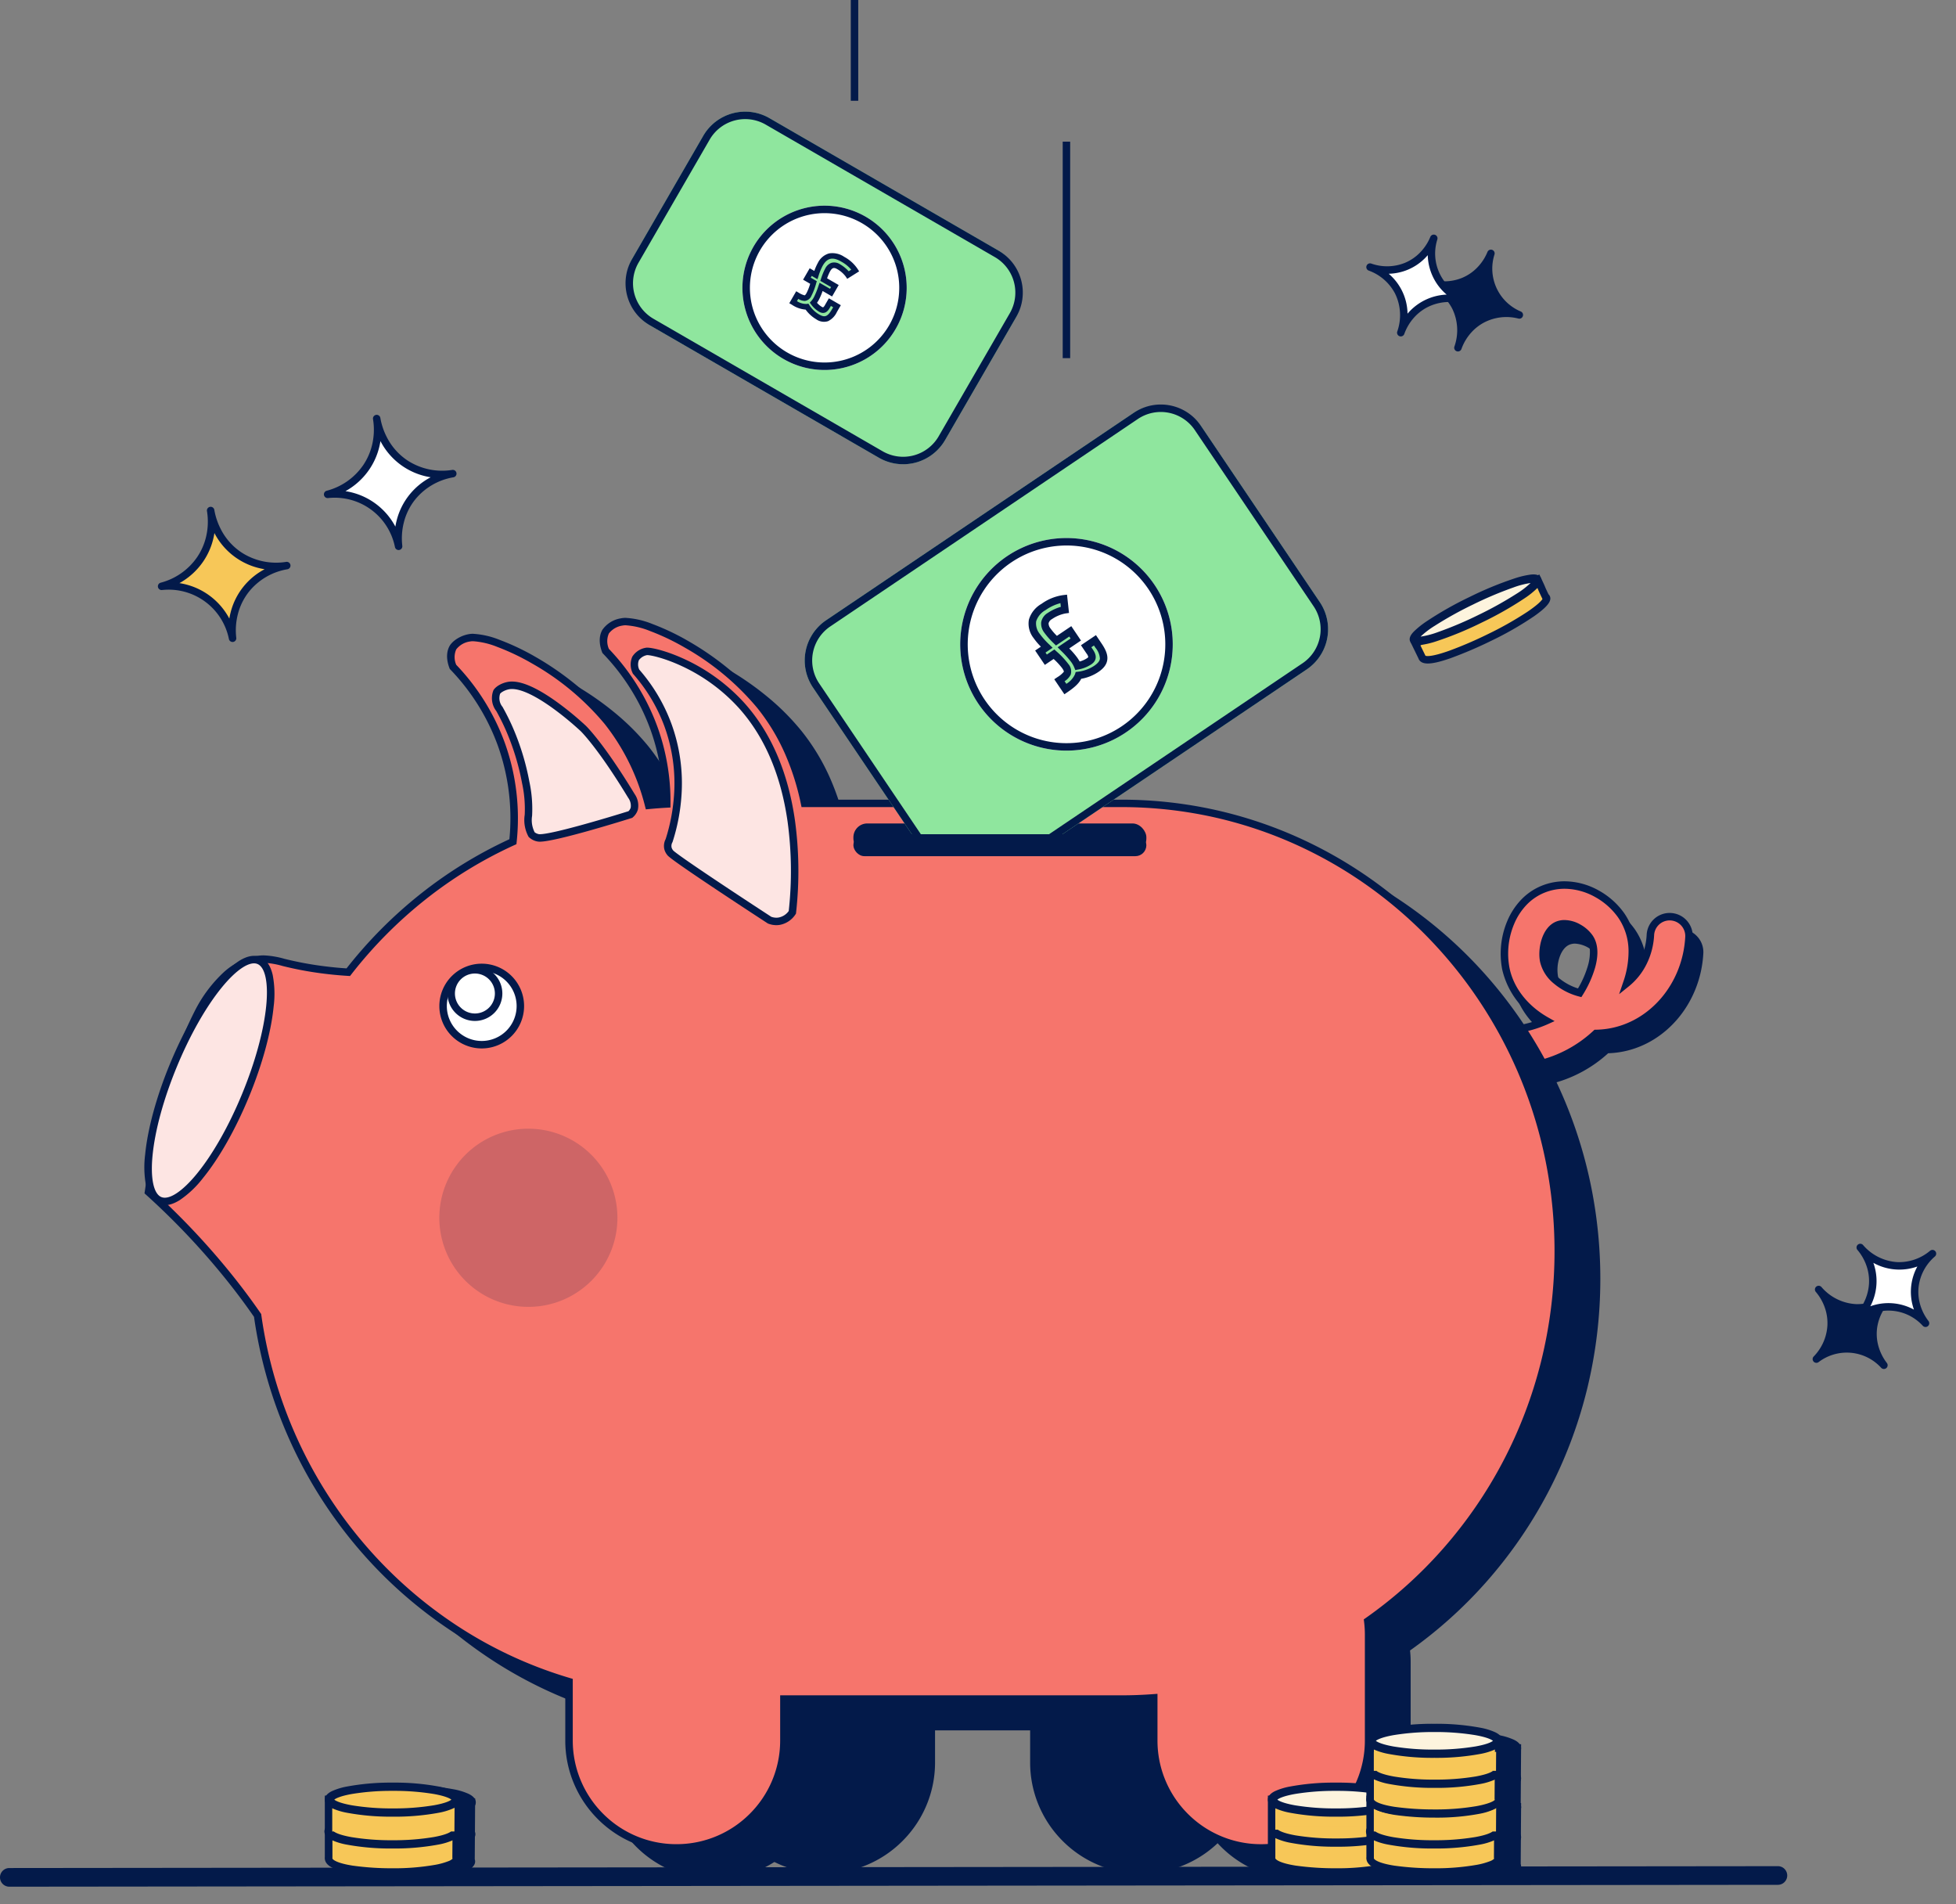 <svg xmlns="http://www.w3.org/2000/svg" width="524.185" height="510.141" viewBox="0 0 524.185 510.141"><rect x="0" y="0" width="524.185" height="510.141" fill="#808080" stroke="none"/><g transform="translate(-1095 -110.5)"><g transform="translate(-6 0.739)"><g transform="translate(1192.938 589.116)"><path d="M-6353.238,1806h-34.283v15.534a1.277,1.277,0,0,0,0,.385c.436,2.834,10.685,3.561,17.142,3.561,9.468,0,17.141-1.594,17.141-3.561a.833.833,0,0,0-.1-.385Q-6353.29,1813.766-6353.238,1806Z" transform="translate(6387.631 -1802.532)" fill="#031a4a"/><path d="M-6388.521,1805h36.289l-.006,1.006q-.03,4.655-.062,9.308l-.04,6.02a1.76,1.76,0,0,1,.1.584c0,.894-.641,1.662-1.906,2.284a17.053,17.053,0,0,1-3.911,1.213,63.6,63.6,0,0,1-12.325,1.064,78.148,78.148,0,0,1-10.983-.73c-4.6-.72-6.871-1.889-7.146-3.679a2.27,2.27,0,0,1-.012-.6Zm34.276,2h-32.276v14.611l-.012.076a.264.264,0,0,0,0,.082c.063.406,1.288,1.35,5.479,2.006a76.067,76.067,0,0,0,10.674.706,63.946,63.946,0,0,0,11.35-.91,19.224,19.224,0,0,0,3.548-.96,3.326,3.326,0,0,0,1.208-.7l-.069-.134v-.248l.042-6.226Q-6354.271,1811.151-6354.244,1807Z" transform="translate(6387.631 -1802.532)" fill="#031a4a"/><g transform="translate(0 8.527)"><ellipse cx="17.229" cy="3.561" rx="17.229" ry="3.561" fill="#031a4a"/><path d="M17.229-1A64.233,64.233,0,0,1,29.614.064a17.191,17.191,0,0,1,3.929,1.213c1.271.621,1.915,1.39,1.915,2.285s-.644,1.664-1.915,2.285a17.191,17.191,0,0,1-3.929,1.213A64.233,64.233,0,0,1,17.229,8.122,64.233,64.233,0,0,1,4.844,7.059,17.191,17.191,0,0,1,.915,5.846C-.356,5.225-1,4.456-1,3.561S-.356,1.9.915,1.277A17.191,17.191,0,0,1,4.844.064,64.233,64.233,0,0,1,17.229-1ZM33.416,3.561c-.277-.311-1.485-1.032-4.781-1.652A64.608,64.608,0,0,0,17.229,1a64.608,64.608,0,0,0-11.406.909c-3.3.62-4.5,1.341-4.781,1.652.277.311,1.485,1.032,4.781,1.652a64.608,64.608,0,0,0,11.406.909,64.608,64.608,0,0,0,11.406-.909C31.931,4.593,33.139,3.872,33.416,3.561Z" fill="#031a4a"/><ellipse cx="16.763" cy="3.352" rx="16.763" ry="3.352" transform="translate(0.465 0.209)" fill="#031a4a"/><path d="M16.763-1A64.545,64.545,0,0,1,28.812,0c3.9.779,5.714,1.844,5.714,3.351S32.71,5.923,28.812,6.7a64.545,64.545,0,0,1-12.049,1,64.545,64.545,0,0,1-12.049-1C.816,5.923-1,4.858-1,3.352S.816.781,4.714,0A64.545,64.545,0,0,1,16.763-1ZM32.45,3.352c-.351-.311-1.59-.957-4.661-1.509A65.241,65.241,0,0,0,16.763,1a65.241,65.241,0,0,0-11.026.843c-3.071.552-4.31,1.2-4.661,1.509.351.311,1.59.957,4.661,1.509A65.241,65.241,0,0,0,16.763,5.7a65.241,65.241,0,0,0,11.026-.843C30.86,4.309,32.1,3.663,32.45,3.352Z" transform="translate(0.465 0.209)" fill="#031a4a"/></g><rect width="33.809" height="7.696" transform="translate(0.584 4.392)" fill="#031a4a"/><path d="M-6353.191,1806.762h-33.794V1822.3a1.261,1.261,0,0,0,0,.385c.429,2.834,10.532,3.562,16.9,3.562,9.332,0,16.9-1.595,16.9-3.562a.842.842,0,0,0-.1-.385Q-6353.242,1814.53-6353.191,1806.762Z" transform="translate(6387.585 -1802.598)" fill="#031a4a"/><path d="M-6387.486,1806.262h34.8l0,.5q-.051,7.712-.1,15.423a1.292,1.292,0,0,1,.1.493c0,.686-.54,1.3-1.6,1.834a16.173,16.173,0,0,1-3.741,1.174,61.341,61.341,0,0,1-12.051,1.054,75.408,75.408,0,0,1-10.753-.725c-4.236-.673-6.408-1.74-6.638-3.263a1.752,1.752,0,0,1-.006-.5Zm33.791,1h-32.791v15.072l-.006.038a.759.759,0,0,0,0,.233c.07.465.776,1.627,5.807,2.427a74.406,74.406,0,0,0,10.6.712,60.33,60.33,0,0,0,11.845-1.032c3.594-.757,4.552-1.632,4.552-2.03a.366.366,0,0,0-.048-.156l-.057-.109v-.123Q-6353.744,1814.778-6353.695,1807.262Z" transform="translate(6387.585 -1802.598)" fill="#031a4a"/><g transform="translate(0.11)"><ellipse cx="17.229" cy="3.561" rx="17.229" ry="3.561" fill="#031a4a"/><path d="M17.229-1A64.233,64.233,0,0,1,29.614.064a17.191,17.191,0,0,1,3.929,1.213c1.271.621,1.915,1.39,1.915,2.285s-.644,1.664-1.915,2.285a17.191,17.191,0,0,1-3.929,1.213A64.233,64.233,0,0,1,17.229,8.122,64.233,64.233,0,0,1,4.844,7.059,17.191,17.191,0,0,1,.915,5.846C-.356,5.225-1,4.456-1,3.561S-.356,1.9.915,1.277A17.191,17.191,0,0,1,4.844.064,64.233,64.233,0,0,1,17.229-1ZM33.416,3.561c-.277-.311-1.485-1.032-4.781-1.652A64.608,64.608,0,0,0,17.229,1a64.608,64.608,0,0,0-11.406.909c-3.3.62-4.5,1.341-4.781,1.652.277.311,1.485,1.032,4.781,1.652a64.608,64.608,0,0,0,11.406.909,64.608,64.608,0,0,0,11.406-.909C31.931,4.593,33.139,3.872,33.416,3.561Z" fill="#031a4a"/><ellipse cx="16.763" cy="3.352" rx="16.763" ry="3.352" transform="translate(0.465 0.209)" fill="#031a4a"/><path d="M16.763-1A64.545,64.545,0,0,1,28.812,0c3.9.779,5.714,1.844,5.714,3.351S32.71,5.923,28.812,6.7a64.545,64.545,0,0,1-12.049,1,64.545,64.545,0,0,1-12.049-1C.816,5.923-1,4.858-1,3.352S.816.781,4.714,0A64.545,64.545,0,0,1,16.763-1ZM32.45,3.352c-.351-.311-1.59-.957-4.661-1.509A65.241,65.241,0,0,0,16.763,1a65.241,65.241,0,0,0-11.026.843c-3.071.552-4.31,1.2-4.661,1.509.351.311,1.59.957,4.661,1.509A65.241,65.241,0,0,0,16.763,5.7a65.241,65.241,0,0,0,11.026-.843C30.86,4.309,32.1,3.663,32.45,3.352Z" transform="translate(0.465 0.209)" fill="#031a4a"/></g></g></g><g transform="translate(1467.164 591.116)"><path d="M-6353.063,1806h-34.457v15.534a1.293,1.293,0,0,0,0,.385c.438,2.834,10.739,3.561,17.229,3.561,9.516,0,17.229-1.594,17.229-3.561a.84.84,0,0,0-.1-.385Q-6353.116,1813.766-6353.063,1806Z" transform="translate(6387.535 -1802.532)" fill="#031a4a"/><path d="M-6388.521,1805h36.464l-.007,1.007q-.026,3.884-.052,7.767-.026,3.781-.05,7.562a1.754,1.754,0,0,1,.1.584c0,.9-.644,1.664-1.915,2.284a17.189,17.189,0,0,1-3.929,1.213,64.243,64.243,0,0,1-12.385,1.064,78.93,78.93,0,0,1-11.038-.73c-4.622-.72-6.9-1.889-7.179-3.679a2.3,2.3,0,0,1-.012-.6Zm34.45,2h-32.45v14.608l-.011.073a.286.286,0,0,0,0,.087c.063.406,1.295,1.349,5.51,2.006a76.877,76.877,0,0,0,10.73.706,64.61,64.61,0,0,0,11.406-.909c3.325-.625,4.525-1.353,4.788-1.66l-.071-.138v-.246q.026-3.884.052-7.767Q-6354.093,1810.38-6354.07,1807Z" transform="translate(6387.535 -1802.532)" fill="#031a4a"/><g transform="translate(0.165 8.048)"><ellipse cx="17.153" cy="3.561" rx="17.153" ry="3.561" fill="#031a4a"/><path d="M17.153-1A63.69,63.69,0,0,1,29.486.064,17.069,17.069,0,0,1,33.4,1.277c1.266.621,1.907,1.39,1.907,2.284S34.665,5.224,33.4,5.845a17.069,17.069,0,0,1-3.913,1.213A63.69,63.69,0,0,1,17.153,8.122,63.69,63.69,0,0,1,4.821,7.059,17.068,17.068,0,0,1,.907,5.845C-.358,5.224-1,4.455-1,3.561S-.358,1.9.907,1.277A17.068,17.068,0,0,1,4.821.064,63.69,63.69,0,0,1,17.153-1ZM33.262,3.561a3.422,3.422,0,0,0-1.2-.691,19.269,19.269,0,0,0-3.552-.96A64.035,64.035,0,0,0,17.153,1,64.035,64.035,0,0,0,5.8,1.91a19.269,19.269,0,0,0-3.552.96,3.422,3.422,0,0,0-1.2.691,3.422,3.422,0,0,0,1.2.691,19.269,19.269,0,0,0,3.552.96,64.035,64.035,0,0,0,11.357.91,64.035,64.035,0,0,0,11.357-.91,19.269,19.269,0,0,0,3.552-.96A3.422,3.422,0,0,0,33.262,3.561Z" fill="#031a4a"/><ellipse cx="16.688" cy="3.352" rx="16.688" ry="3.352" transform="translate(0.465 0.21)" fill="#031a4a"/><path d="M16.688-1a63.984,63.984,0,0,1,12,1c3.883.78,5.691,1.844,5.691,3.35S32.567,5.922,28.685,6.7a63.984,63.984,0,0,1-12,1,63.984,63.984,0,0,1-12-1C.808,5.922-1,4.858-1,3.352S.808.781,4.691,0A63.984,63.984,0,0,1,16.688-1ZM32.3,3.352c-.347-.31-1.577-.956-4.637-1.509A64.65,64.65,0,0,0,16.688,1a64.65,64.65,0,0,0-10.976.843c-3.06.553-4.291,1.2-4.637,1.509.347.31,1.577.956,4.637,1.509A64.65,64.65,0,0,0,16.688,5.7a64.65,64.65,0,0,0,10.976-.843C30.725,4.308,31.955,3.662,32.3,3.352Z" transform="translate(0.465 0.21)" fill="#031a4a"/></g><rect width="33.809" height="3.561" transform="translate(0.489 8.048)" fill="#031a4a"/><rect width="33.809" height="4.112" transform="translate(0.489 6.529)" fill="#031a4a"/></g><g transform="translate(-5 2)"><g transform="translate(1472.164 573.354)"><g transform="translate(0.946 16.905)"><ellipse cx="16.448" cy="7.31" rx="16.448" ry="7.31" fill="#031a4a"/></g><path d="M-6353.063,1806h-34.457v15.534a1.293,1.293,0,0,0,0,.385c.438,2.834,10.739,3.561,17.229,3.561,9.516,0,17.229-1.594,17.229-3.561a.84.84,0,0,0-.1-.385Q-6353.116,1813.766-6353.063,1806Z" transform="translate(6387.535 -1802.532)" fill="#031a4a"/><path d="M-6388.521,1805h36.464l-.007,1.007q-.026,3.884-.052,7.767-.026,3.781-.05,7.562a1.754,1.754,0,0,1,.1.584c0,.9-.644,1.664-1.915,2.284a17.189,17.189,0,0,1-3.929,1.213,64.243,64.243,0,0,1-12.385,1.064,78.93,78.93,0,0,1-11.038-.73c-4.622-.72-6.9-1.889-7.179-3.679a2.3,2.3,0,0,1-.012-.6Zm34.45,2h-32.45v14.608l-.011.073a.286.286,0,0,0,0,.087c.063.406,1.295,1.349,5.51,2.006a76.877,76.877,0,0,0,10.73.706,64.61,64.61,0,0,0,11.406-.909c3.325-.625,4.525-1.353,4.788-1.66l-.071-.138v-.246q.026-3.884.052-7.767Q-6354.093,1810.38-6354.07,1807Z" transform="translate(6387.535 -1802.532)" fill="#031a4a"/><g transform="translate(0.165 8.048)"><ellipse cx="17.153" cy="3.561" rx="17.153" ry="3.561" fill="#031a4a"/><path d="M17.153-1A63.69,63.69,0,0,1,29.486.064,17.069,17.069,0,0,1,33.4,1.277c1.266.621,1.907,1.39,1.907,2.284S34.665,5.224,33.4,5.845a17.069,17.069,0,0,1-3.913,1.213A63.69,63.69,0,0,1,17.153,8.122,63.69,63.69,0,0,1,4.821,7.059,17.068,17.068,0,0,1,.907,5.845C-.358,5.224-1,4.455-1,3.561S-.358,1.9.907,1.277A17.068,17.068,0,0,1,4.821.064,63.69,63.69,0,0,1,17.153-1ZM33.262,3.561a3.422,3.422,0,0,0-1.2-.691,19.269,19.269,0,0,0-3.552-.96A64.035,64.035,0,0,0,17.153,1,64.035,64.035,0,0,0,5.8,1.91a19.269,19.269,0,0,0-3.552.96,3.422,3.422,0,0,0-1.2.691,3.422,3.422,0,0,0,1.2.691,19.269,19.269,0,0,0,3.552.96,64.035,64.035,0,0,0,11.357.91,64.035,64.035,0,0,0,11.357-.91,19.269,19.269,0,0,0,3.552-.96A3.422,3.422,0,0,0,33.262,3.561Z" fill="#031a4a"/><ellipse cx="16.688" cy="3.352" rx="16.688" ry="3.352" transform="translate(0.465 0.21)" fill="#031a4a"/><path d="M16.688-1a63.984,63.984,0,0,1,12,1c3.883.78,5.691,1.844,5.691,3.35S32.567,5.922,28.685,6.7a63.984,63.984,0,0,1-12,1,63.984,63.984,0,0,1-12-1C.808,5.922-1,4.858-1,3.352S.808.781,4.691,0A63.984,63.984,0,0,1,16.688-1ZM32.3,3.352c-.347-.31-1.577-.956-4.637-1.509A64.65,64.65,0,0,0,16.688,1a64.65,64.65,0,0,0-10.976.843c-3.06.553-4.291,1.2-4.637,1.509.347.31,1.577.956,4.637,1.509A64.65,64.65,0,0,0,16.688,5.7a64.65,64.65,0,0,0,10.976-.843C30.725,4.308,31.955,3.662,32.3,3.352Z" transform="translate(0.465 0.21)" fill="#031a4a"/></g><rect width="33.809" height="3.561" transform="translate(0.489 8.048)" fill="#031a4a"/><rect width="33.809" height="4.112" transform="translate(0.489 6.529)" fill="#031a4a"/><path d="M-6353.191,1806.762h-33.794V1822.3a1.261,1.261,0,0,0,0,.385c.429,2.834,10.532,3.562,16.9,3.562,9.332,0,16.9-1.595,16.9-3.562a.842.842,0,0,0-.1-.385Q-6353.242,1814.53-6353.191,1806.762Z" transform="translate(6387.489 -1802.598)" fill="#031a4a"/><path d="M-6387.486,1806.262h34.8l0,.5q-.051,7.712-.1,15.423a1.292,1.292,0,0,1,.1.493c0,.686-.54,1.3-1.6,1.834a16.173,16.173,0,0,1-3.741,1.174,61.341,61.341,0,0,1-12.051,1.054,75.408,75.408,0,0,1-10.753-.725c-4.236-.673-6.408-1.74-6.638-3.263a1.752,1.752,0,0,1-.006-.5Zm33.791,1h-32.791v15.072l-.006.038a.759.759,0,0,0,0,.233c.07.465.776,1.627,5.807,2.427a74.406,74.406,0,0,0,10.6.712,60.33,60.33,0,0,0,11.845-1.032c3.594-.757,4.552-1.632,4.552-2.03a.366.366,0,0,0-.048-.156l-.057-.109v-.123Q-6353.744,1814.778-6353.695,1807.262Z" transform="translate(6387.489 -1802.598)" fill="#031a4a"/><g transform="translate(0.015)"><ellipse cx="17.229" cy="3.561" rx="17.229" ry="3.561" fill="#031a4a"/><path d="M17.229-1A64.233,64.233,0,0,1,29.614.064a17.191,17.191,0,0,1,3.929,1.213c1.271.621,1.915,1.39,1.915,2.285s-.644,1.664-1.915,2.285a17.191,17.191,0,0,1-3.929,1.213A64.233,64.233,0,0,1,17.229,8.122,64.233,64.233,0,0,1,4.844,7.059,17.191,17.191,0,0,1,.915,5.846C-.356,5.225-1,4.456-1,3.561S-.356,1.9.915,1.277A17.191,17.191,0,0,1,4.844.064,64.233,64.233,0,0,1,17.229-1ZM33.416,3.561c-.277-.311-1.485-1.032-4.781-1.652A64.608,64.608,0,0,0,17.229,1a64.608,64.608,0,0,0-11.406.909c-3.3.62-4.5,1.341-4.781,1.652.277.311,1.485,1.032,4.781,1.652a64.608,64.608,0,0,0,11.406.909,64.608,64.608,0,0,0,11.406-.909C31.931,4.593,33.139,3.872,33.416,3.561Z" fill="#031a4a"/><ellipse cx="16.763" cy="3.352" rx="16.763" ry="3.352" transform="translate(0.465 0.209)" fill="#031a4a"/><path d="M16.763-1A64.545,64.545,0,0,1,28.812,0c3.9.779,5.714,1.844,5.714,3.351S32.71,5.923,28.812,6.7a64.545,64.545,0,0,1-12.049,1,64.545,64.545,0,0,1-12.049-1C.816,5.923-1,4.858-1,3.352S.816.781,4.714,0A64.545,64.545,0,0,1,16.763-1ZM32.45,3.352c-.351-.311-1.59-.957-4.661-1.509A65.241,65.241,0,0,0,16.763,1a65.241,65.241,0,0,0-11.026.843c-3.071.552-4.31,1.2-4.661,1.509.351.311,1.59.957,4.661,1.509A65.241,65.241,0,0,0,16.763,5.7a65.241,65.241,0,0,0,11.026-.843C30.86,4.309,32.1,3.663,32.45,3.352Z" transform="translate(0.465 0.209)" fill="#031a4a"/></g></g><path d="M-6353.191,1806.762h-33.794V1822.3a1.261,1.261,0,0,0,0,.385c.429,2.834,10.532,3.562,16.9,3.562,9.332,0,16.9-1.595,16.9-3.562a.842.842,0,0,0-.1-.385Q-6353.242,1814.53-6353.191,1806.762Z" transform="translate(7859.653 -1213.482)" fill="#031a4a"/><path d="M-6387.486,1806.262h34.8l0,.5q-.051,7.712-.1,15.423a1.292,1.292,0,0,1,.1.493c0,.686-.54,1.3-1.6,1.834a16.173,16.173,0,0,1-3.741,1.174,61.341,61.341,0,0,1-12.051,1.054,75.408,75.408,0,0,1-10.753-.725c-4.236-.673-6.408-1.74-6.638-3.263a1.752,1.752,0,0,1-.006-.5Zm33.791,1h-32.791v15.072l-.006.038a.759.759,0,0,0,0,.233c.07.465.776,1.627,5.807,2.427a74.406,74.406,0,0,0,10.6.712,60.33,60.33,0,0,0,11.845-1.032c3.594-.757,4.552-1.632,4.552-2.03a.366.366,0,0,0-.048-.156l-.057-.109v-.123Q-6353.744,1814.778-6353.695,1807.262Z" transform="translate(7859.653 -1213.482)" fill="#031a4a"/><g transform="translate(1472.179 589.116)"><ellipse cx="17.229" cy="3.561" rx="17.229" ry="3.561" fill="#031a4a"/><path d="M17.229-1A64.233,64.233,0,0,1,29.614.064a17.191,17.191,0,0,1,3.929,1.213c1.271.621,1.915,1.39,1.915,2.285s-.644,1.664-1.915,2.285a17.191,17.191,0,0,1-3.929,1.213A64.233,64.233,0,0,1,17.229,8.122,64.233,64.233,0,0,1,4.844,7.059,17.191,17.191,0,0,1,.915,5.846C-.356,5.225-1,4.456-1,3.561S-.356,1.9.915,1.277A17.191,17.191,0,0,1,4.844.064,64.233,64.233,0,0,1,17.229-1ZM33.416,3.561c-.277-.311-1.485-1.032-4.781-1.652A64.608,64.608,0,0,0,17.229,1a64.608,64.608,0,0,0-11.406.909c-3.3.62-4.5,1.341-4.781,1.652.277.311,1.485,1.032,4.781,1.652a64.608,64.608,0,0,0,11.406.909,64.608,64.608,0,0,0,11.406-.909C31.931,4.593,33.139,3.872,33.416,3.561Z" fill="#031a4a"/><ellipse cx="16.763" cy="3.352" rx="16.763" ry="3.352" transform="translate(0.465 0.209)" fill="#031a4a"/><path d="M16.763-1A64.545,64.545,0,0,1,28.812,0c3.9.779,5.714,1.844,5.714,3.351S32.71,5.923,28.812,6.7a64.545,64.545,0,0,1-12.049,1,64.545,64.545,0,0,1-12.049-1C.816,5.923-1,4.858-1,3.352S.816.781,4.714,0A64.545,64.545,0,0,1,16.763-1ZM32.45,3.352c-.351-.311-1.59-.957-4.661-1.509A65.241,65.241,0,0,0,16.763,1a65.241,65.241,0,0,0-11.026.843c-3.071.552-4.31,1.2-4.661,1.509.351.311,1.59.957,4.661,1.509A65.241,65.241,0,0,0,16.763,5.7a65.241,65.241,0,0,0,11.026-.843C30.86,4.309,32.1,3.663,32.45,3.352Z" transform="translate(0.465 0.209)" fill="#031a4a"/></g></g><g transform="matrix(0.899, -0.438, 0.438, 0.899, 1453.379, 179.448)"><path d="M7.225,0A13.946,13.946,0,0,1,7.59,9.968,14.107,14.107,0,0,1,0,18.015a14.016,14.016,0,0,1,10.244-.365,13.959,13.959,0,0,1,7.406,6.4A13.47,13.47,0,0,1,24.509,7.225a13.83,13.83,0,0,1-10.518-.276A13.709,13.709,0,0,1,7.225,0" transform="translate(12 19.114) rotate(-21)" fill="#031a4a"/><path d="M17.65,25.05a1,1,0,0,1-.881-.525A12.952,12.952,0,0,0,9.9,18.59a12.465,12.465,0,0,0-4.257-.745A13.271,13.271,0,0,0,.54,18.87l-.147.064a1,1,0,0,1-1.31-.521A1,1,0,0,1-.4,17.1l.146-.063a13.134,13.134,0,0,0,6.906-7.4A12.912,12.912,0,0,0,6.307.4h0A1,1,0,0,1,6.829-.918,1,1,0,0,1,8.143-.4,12.708,12.708,0,0,0,14.407,6.04a12.166,12.166,0,0,0,5.093,1.1,13.112,13.112,0,0,0,4.647-.845,1,1,0,0,1,.79,1.836A12.47,12.47,0,0,0,18.588,23.7a1,1,0,0,1-.938,1.345Zm-12-9.206a14.486,14.486,0,0,1,10.2,4.193A14.3,14.3,0,0,1,20.11,9.126q-.3.012-.61.012a14.153,14.153,0,0,1-5.924-1.279A14.146,14.146,0,0,1,9.333,4.873a14.345,14.345,0,0,1-.8,5.426,14.276,14.276,0,0,1-3.578,5.561Q5.294,15.845,5.646,15.845Z" transform="translate(12 19.114) rotate(-21)" fill="#031a4a"/><path d="M7.225,0A13.946,13.946,0,0,1,7.59,9.968,14.107,14.107,0,0,1,0,18.015a14.016,14.016,0,0,1,10.244-.365,13.959,13.959,0,0,1,7.406,6.4A13.47,13.47,0,0,1,24.509,7.225a13.83,13.83,0,0,1-10.518-.276A13.709,13.709,0,0,1,7.225,0Z" transform="translate(0 8.783) rotate(-21)" fill="#fff"/><path d="M7.224-1a1,1,0,0,1,.919.6A12.708,12.708,0,0,0,14.407,6.04a12.166,12.166,0,0,0,5.093,1.1,13.112,13.112,0,0,0,4.647-.845,1,1,0,0,1,.79,1.836A12.47,12.47,0,0,0,18.588,23.7a1,1,0,0,1-1.819.82A12.952,12.952,0,0,0,9.9,18.59a12.463,12.463,0,0,0-4.257-.745A13.273,13.273,0,0,0,.54,18.87l-.147.064a1,1,0,0,1-1.31-.521A1,1,0,0,1-.4,17.1l.146-.063a13.134,13.134,0,0,0,6.906-7.4A12.912,12.912,0,0,0,6.307.4h0A1,1,0,0,1,6.829-.918,1,1,0,0,1,7.224-1ZM19.5,9.138a14.153,14.153,0,0,1-5.924-1.279A14.146,14.146,0,0,1,9.333,4.873a14.345,14.345,0,0,1-.8,5.426,14.275,14.275,0,0,1-3.578,5.561q.338-.016.69-.016a14.486,14.486,0,0,1,10.2,4.193A14.3,14.3,0,0,1,20.11,9.126Q19.811,9.138,19.5,9.138Z" transform="translate(0 8.783) rotate(-21)" fill="#031a4a"/></g><g transform="translate(7337.354 -1440.235)"><path d="M-5780.34,1854.655c-.326,0-.6,0-.819-.01a5.177,5.177,0,0,1-5.037-5.313,5.191,5.191,0,0,1,5.314-5.037,33.982,33.982,0,0,0,13.834-2.762c-5.49-3.1-9.652-8.069-10.848-13.894-1.624-7.908,1.7-18.07,10.067-21.384,8.116-3.216,16.787,1.226,20.825,7.036,4.115,5.923,3.314,12.806,1.5,18.19a17.809,17.809,0,0,0,6.336-12.928,5.167,5.167,0,0,1,5.449-4.889,5.176,5.176,0,0,1,4.888,5.449c-.7,12.958-9.8,23.7-21.627,25.541a24.3,24.3,0,0,1-3.288.283C-5763.024,1853.871-5776.061,1854.655-5780.34,1854.655Zm18.137-39.1a4.909,4.909,0,0,0-1.814.329c-3.279,1.3-4.387,6.51-3.736,9.676.8,3.9,4.9,7.234,9.634,8.491,2.022-3.175,5.572-10.59,2.612-14.85A8.883,8.883,0,0,0-5762.2,1815.553Z" transform="translate(-58.048 -12.993)" fill="#031a4a"/><path d="M-5780.34,1855.655c-.306,0-.591,0-.847-.011a6.184,6.184,0,0,1-6.009-6.339,6.122,6.122,0,0,1,1.885-4.272,6.21,6.21,0,0,1,4.328-1.739h.132c.1,0,.27.007.509.007a34.1,34.1,0,0,0,11.093-1.949,21.87,21.87,0,0,1-9.626-13.513,22.508,22.508,0,0,1,1.345-13.006,18.834,18.834,0,0,1,3.644-5.639,15.839,15.839,0,0,1,5.689-3.869,16.336,16.336,0,0,1,6.044-1.151,18.979,18.979,0,0,1,9.231,2.513,20.593,20.593,0,0,1,6.738,6.033,17.8,17.8,0,0,1,3.151,9.84,24.1,24.1,0,0,1-.494,5.421,16.427,16.427,0,0,0,1.542-2.51,17.71,17.71,0,0,0,1.815-6.972,6.165,6.165,0,0,1,6.143-5.844c.121,0,.243,0,.364.011a6.132,6.132,0,0,1,4.258,2.042,6.136,6.136,0,0,1,1.57,4.459c-.726,13.426-10.177,24.561-22.472,26.475a25.377,25.377,0,0,1-3.032.284,35.2,35.2,0,0,1-15.324,8.186A46.883,46.883,0,0,1-5780.34,1855.655Zm-.643-10.361a4.219,4.219,0,0,0-2.941,1.18,4.134,4.134,0,0,0-1.273,2.884,4.183,4.183,0,0,0,4.064,4.286c.239.007.5.01.792.01a44.821,44.821,0,0,0,11.166-1.475,33.09,33.09,0,0,0,14.732-7.962l.283-.272.393-.007a23.356,23.356,0,0,0,3.153-.271c11.367-1.77,20.107-12.119,20.782-24.607a4.149,4.149,0,0,0-1.062-3.016,4.149,4.149,0,0,0-2.882-1.381c-.086-.005-.169-.007-.251-.007a4.164,4.164,0,0,0-4.146,3.952,19.7,19.7,0,0,1-2.022,7.755,17.723,17.723,0,0,1-4.686,5.9l-2.67,2.15,1.1-3.248a24.739,24.739,0,0,0,1.423-8.545,15.835,15.835,0,0,0-2.795-8.754,18.555,18.555,0,0,0-6.074-5.43,16.978,16.978,0,0,0-8.253-2.257,14.344,14.344,0,0,0-5.308,1.01,13.854,13.854,0,0,0-4.975,3.386,16.847,16.847,0,0,0-3.253,5.044,20.462,20.462,0,0,0-1.228,11.823c1.089,5.3,4.865,10.122,10.36,13.224l1.714.968-1.793.813a32.126,32.126,0,0,1-8.261,2.408,35.822,35.822,0,0,1-5.446.45c-.259,0-.449,0-.564-.008Zm23.314-10.091-.707-.188a17.186,17.186,0,0,1-6.687-3.463,10.607,10.607,0,0,1-3.67-5.794c-.706-3.434.437-9.258,4.348-10.807a5.909,5.909,0,0,1,2.182-.4,8.848,8.848,0,0,1,4.267,1.206,9.873,9.873,0,0,1,3.25,2.869c1.473,2.12,1.71,5.037.705,8.669a29.035,29.035,0,0,1-3.295,7.289Zm-4.534-18.65a3.92,3.92,0,0,0-1.446.259c-1.612.638-2.42,2.478-2.758,3.517a10.48,10.48,0,0,0-.366,5.027,8.646,8.646,0,0,0,3.016,4.68,15.012,15.012,0,0,0,5.185,2.839,26.528,26.528,0,0,0,2.665-6.111,12.81,12.81,0,0,0,.527-3.856,5.8,5.8,0,0,0-.947-3.139A7.877,7.877,0,0,0-5762.2,1816.553Z" transform="translate(-58.048 -12.993)" fill="#031a4a"/><path d="M-5783.642,1849.649c-.326,0-.6,0-.82-.01a5.177,5.177,0,0,1-5.037-5.313,5.189,5.189,0,0,1,5.313-5.037,33.988,33.988,0,0,0,13.835-2.762c-5.49-3.1-9.653-8.07-10.848-13.895-1.624-7.908,1.7-18.069,10.067-21.383,8.116-3.217,16.787,1.226,20.823,7.035,4.116,5.923,3.315,12.807,1.5,18.19a17.81,17.81,0,0,0,6.336-12.927,5.166,5.166,0,0,1,5.449-4.889,5.177,5.177,0,0,1,4.889,5.448c-.7,12.959-9.8,23.7-21.628,25.542a24.43,24.43,0,0,1-3.288.283C-5766.326,1848.864-5779.362,1849.649-5783.642,1849.649Zm18.137-39.1a4.914,4.914,0,0,0-1.814.329c-3.279,1.3-4.386,6.511-3.737,9.677.8,3.9,4.9,7.234,9.635,8.491,2.022-3.176,5.572-10.591,2.613-14.85A8.881,8.881,0,0,0-5765.5,1810.546Z" transform="translate(-57.595 -12.306)" fill="#f6756c"/><path d="M-5783.642,1850.649c-.307,0-.592,0-.848-.011a6.184,6.184,0,0,1-6.008-6.339,6.123,6.123,0,0,1,1.883-4.272,6.206,6.206,0,0,1,4.327-1.74h.133c.082,0,.258.007.509.007a34.1,34.1,0,0,0,11.094-1.949,21.864,21.864,0,0,1-9.626-13.514,22.506,22.506,0,0,1,1.345-13.006,18.832,18.832,0,0,1,3.644-5.639,15.844,15.844,0,0,1,5.689-3.869,16.335,16.335,0,0,1,6.045-1.151,18.977,18.977,0,0,1,9.231,2.513,20.593,20.593,0,0,1,6.737,6.032,17.8,17.8,0,0,1,3.152,9.84,24.124,24.124,0,0,1-.494,5.42,16.387,16.387,0,0,0,1.542-2.509,17.716,17.716,0,0,0,1.816-6.972,6.164,6.164,0,0,1,6.141-5.844c.121,0,.244,0,.365.011a6.182,6.182,0,0,1,5.829,6.5c-.727,13.427-10.178,24.562-22.473,26.476a25.451,25.451,0,0,1-3.031.284,35.208,35.208,0,0,1-15.324,8.185A46.881,46.881,0,0,1-5783.642,1850.649Zm-.646-10.361a4.214,4.214,0,0,0-2.939,1.18,4.137,4.137,0,0,0-1.272,2.885,4.182,4.182,0,0,0,4.064,4.286c.234.007.508.01.793.01a44.826,44.826,0,0,0,11.166-1.476,33.1,33.1,0,0,0,14.732-7.962l.283-.272.392-.007a23.518,23.518,0,0,0,3.154-.271c11.366-1.77,20.107-12.119,20.783-24.608a4.181,4.181,0,0,0-3.945-4.4c-.087-.005-.17-.008-.252-.008a4.164,4.164,0,0,0-4.144,3.952,19.7,19.7,0,0,1-2.022,7.754,17.732,17.732,0,0,1-4.685,5.9l-2.671,2.151,1.1-3.249a24.719,24.719,0,0,0,1.422-8.545,15.836,15.836,0,0,0-2.8-8.755,18.552,18.552,0,0,0-6.073-5.429,16.977,16.977,0,0,0-8.252-2.257,14.342,14.342,0,0,0-5.308,1.011,13.855,13.855,0,0,0-4.975,3.385,16.838,16.838,0,0,0-3.254,5.044,20.464,20.464,0,0,0-1.227,11.822c1.087,5.3,4.864,10.121,10.36,13.225l1.714.968-1.793.813a32.141,32.141,0,0,1-8.262,2.408,35.822,35.822,0,0,1-5.446.45c-.26,0-.449,0-.565-.008Zm23.316-10.091-.707-.188a17.192,17.192,0,0,1-6.687-3.463,10.614,10.614,0,0,1-3.671-5.793c-.7-3.434.439-9.259,4.349-10.808a5.911,5.911,0,0,1,2.183-.4,8.846,8.846,0,0,1,4.267,1.206,9.868,9.868,0,0,1,3.25,2.87c1.473,2.12,1.709,5.036.7,8.668a29.041,29.041,0,0,1-3.295,7.289Zm-4.534-18.651a3.927,3.927,0,0,0-1.447.259c-1.611.639-2.419,2.478-2.758,3.518a10.5,10.5,0,0,0-.367,5.028,8.653,8.653,0,0,0,3.017,4.68,15.017,15.017,0,0,0,5.185,2.839,26.533,26.533,0,0,0,2.665-6.112,12.794,12.794,0,0,0,.527-3.855,5.8,5.8,0,0,0-.946-3.138A7.876,7.876,0,0,0-5765.5,1811.546Z" transform="translate(-57.595 -12.306)" fill="#031a4a"/><path d="M-5811.862,1895.615c0-66.271-52.4-119.993-117.046-119.993h-84.936a60.889,60.889,0,0,0-11.894-26.177c-11.818-14.663-31.789-23.571-37.1-22.432a6.507,6.507,0,0,0-4.314,2.588c-1.133,1.977-.319,4.361,0,5.177a59.205,59.205,0,0,1,12.941,20.706,57.991,57.991,0,0,1,3.433,20.306c-1.627.087-3.242.214-4.851.368a59.28,59.28,0,0,0-11.021-22.446c-11.818-14.664-31.789-23.572-37.1-22.432a6.5,6.5,0,0,0-4.314,2.588c-1.134,1.977-.32,4.36,0,5.177a59.206,59.206,0,0,1,12.941,20.706,58.949,58.949,0,0,1,3.118,26.137,117.846,117.846,0,0,0-44.123,34.965c-2.178-.129-4.488-.342-6.948-.663-4.288-.558-7.364-1.041-9.663-1.435-3.443-.589-7.729-1.1-8.455-1.154-2.678-.2-10.486,2.907-27.968,54.33a10.073,10.073,0,0,0-.863,6.039,10.055,10.055,0,0,0,2.589,5.177,137.707,137.707,0,0,1,17.614,17.279,137.548,137.548,0,0,1,9.4,12.4c6.59,47.034,39.787,85.256,83.455,98.121V2026.7a28.789,28.789,0,0,0,28.789,28.788,28.789,28.789,0,0,0,28.789-28.788v-11.093h90.481q4.358,0,8.638-.326V2026.7a28.788,28.788,0,0,0,28.788,28.788,28.789,28.789,0,0,0,28.789-28.788v-28.45a28.967,28.967,0,0,0-.223-3.526A120.719,120.719,0,0,0-5811.862,1895.615Z" transform="translate(-2.61 -2.253)" fill="#031a4a"/><path d="M-5891.482,2056.488a29.6,29.6,0,0,1-11.6-2.341,29.688,29.688,0,0,1-9.468-6.384,29.69,29.69,0,0,1-6.383-9.468,29.6,29.6,0,0,1-2.341-11.6v-10.346c-2.556.168-5.121.253-7.638.253h-89.481V2026.7a29.6,29.6,0,0,1-2.341,11.6,29.692,29.692,0,0,1-6.384,9.468,29.69,29.69,0,0,1-9.469,6.384,29.6,29.6,0,0,1-11.6,2.341,29.6,29.6,0,0,1-11.6-2.341,29.69,29.69,0,0,1-9.469-6.384,29.692,29.692,0,0,1-6.384-9.468,29.6,29.6,0,0,1-2.341-11.6v-15.005a116.1,116.1,0,0,1-30.083-14.054,119.425,119.425,0,0,1-25.308-22.289,121.409,121.409,0,0,1-18.295-28.746,122.408,122.408,0,0,1-9.727-33.41,137.09,137.09,0,0,0-9.2-12.119,137.112,137.112,0,0,0-17.486-17.154l-.049-.04-.043-.046a11.129,11.129,0,0,1-2.848-5.7,11.1,11.1,0,0,1,.922-6.587c7.383-21.714,13.865-37.225,19.265-46.106a29.71,29.71,0,0,1,5.625-7.177,5.994,5.994,0,0,1,3.792-1.675c.1,0,.191,0,.286.01.737.054,5.065.569,8.551,1.165,2.892.495,6.04.962,9.623,1.429,2.142.279,4.277.489,6.355.624a120.279,120.279,0,0,1,19.783-19.907,117.567,117.567,0,0,1,23.863-14.7,57.7,57.7,0,0,0-3.118-25.127,57.864,57.864,0,0,0-12.724-20.356l-.136-.142-.072-.183c-.516-1.315-1.194-3.848.063-6.04h0a3.128,3.128,0,0,1,.309-.439,6.215,6.215,0,0,1,.866-.869,8.847,8.847,0,0,1,3.8-1.761,6.081,6.081,0,0,1,1.265-.12,22.577,22.577,0,0,1,7.161,1.638,64.411,64.411,0,0,1,9.627,4.577,78.708,78.708,0,0,1,10.473,7.188,64.769,64.769,0,0,1,9.562,9.5,60.058,60.058,0,0,1,10.99,22c1.075-.1,2.1-.175,3.1-.238a56.969,56.969,0,0,0-3.373-19.022,57.867,57.867,0,0,0-12.724-20.356l-.137-.143-.072-.184c-.515-1.315-1.191-3.848.063-6.038a7.491,7.491,0,0,1,4.972-3.069,6.093,6.093,0,0,1,1.265-.12,22.58,22.58,0,0,1,7.161,1.638,64.4,64.4,0,0,1,9.627,4.577,78.712,78.712,0,0,1,10.473,7.188,64.772,64.772,0,0,1,9.562,9.5,57,57,0,0,1,7.716,12.747,68.646,68.646,0,0,1,4.208,13.058h84.126a116.121,116.121,0,0,1,23.794,2.459,115.374,115.374,0,0,1,22.164,7.053,117.188,117.188,0,0,1,20.053,11.159,119.576,119.576,0,0,1,17.469,14.776,121.236,121.236,0,0,1,14.411,17.907,121.987,121.987,0,0,1,10.881,20.551,122.6,122.6,0,0,1,6.876,22.71,124.812,124.812,0,0,1,2.4,24.379,124.276,124.276,0,0,1-3.672,30.058,122.145,122.145,0,0,1-10.411,27.3,121.485,121.485,0,0,1-16.239,23.6,119.79,119.79,0,0,1-20.671,18.629,29.675,29.675,0,0,1,.163,3.05v28.45a29.6,29.6,0,0,1-2.341,11.6,29.69,29.69,0,0,1-6.383,9.468,29.7,29.7,0,0,1-9.469,6.384A29.608,29.608,0,0,1-5891.482,2056.488Zm-27.788-42.285v12.5a27.613,27.613,0,0,0,2.183,10.816,27.7,27.7,0,0,0,5.956,8.833,27.7,27.7,0,0,0,8.833,5.956,27.611,27.611,0,0,0,10.816,2.183,27.619,27.619,0,0,0,10.817-2.183,27.7,27.7,0,0,0,8.833-5.956,27.7,27.7,0,0,0,5.956-8.833,27.613,27.613,0,0,0,2.183-10.816v-28.45a28.088,28.088,0,0,0-.215-3.4l-.073-.6.491-.344a117.744,117.744,0,0,0,20.8-18.655,119.463,119.463,0,0,0,15.971-23.211,120.133,120.133,0,0,0,10.241-26.849,122.278,122.278,0,0,0,3.613-29.574,122.826,122.826,0,0,0-2.358-23.987,120.593,120.593,0,0,0-6.764-22.338,119.983,119.983,0,0,0-10.7-20.214,119.262,119.262,0,0,0-14.173-17.611,117.553,117.553,0,0,0-17.176-14.528,115.186,115.186,0,0,0-19.71-10.968,113.373,113.373,0,0,0-21.778-6.931,114.12,114.12,0,0,0-23.383-2.417h-85.75l-.165-.8a67.115,67.115,0,0,0-4.249-13.453,55,55,0,0,0-7.444-12.3,70.528,70.528,0,0,0-19.473-16.208,62.409,62.409,0,0,0-9.32-4.434,21.046,21.046,0,0,0-6.472-1.515,4.108,4.108,0,0,0-.845.075,5.628,5.628,0,0,0-3.661,2.116,5.1,5.1,0,0,0,0,4.128,59.816,59.816,0,0,1,13.018,20.909,59.081,59.081,0,0,1,3.493,20.654l-.007.941-.939.05c-1.527.082-3.1.2-4.809.365l-.848.081-.215-.824a58.375,58.375,0,0,0-10.833-22.071,70.521,70.521,0,0,0-19.473-16.208,62.408,62.408,0,0,0-9.32-4.433,21.043,21.043,0,0,0-6.472-1.515,4.1,4.1,0,0,0-.845.076,5.625,5.625,0,0,0-3.661,2.114,5.093,5.093,0,0,0,0,4.129,59.821,59.821,0,0,1,13.018,20.909,59.785,59.785,0,0,1,3.173,26.578l-.058.572-.523.238a115.527,115.527,0,0,0-23.974,14.683,118.316,118.316,0,0,0-19.774,19.986l-.323.415-.525-.031c-2.29-.135-4.651-.36-7.019-.669-3.61-.47-6.784-.941-9.7-1.441-3.426-.586-7.646-1.089-8.36-1.142-.046,0-.094-.005-.14-.005-1.086,0-3.532,1.025-7.708,7.892-5.329,8.764-11.755,24.163-19.1,45.768l-.02.059-.027.056a9.08,9.08,0,0,0-.777,5.435,9.1,9.1,0,0,0,2.288,4.613,139.117,139.117,0,0,1,17.691,17.363,139.177,139.177,0,0,1,9.465,12.49l.128.191.032.228a120.4,120.4,0,0,0,9.6,33.09,119.385,119.385,0,0,0,17.993,28.272,117.421,117.421,0,0,0,24.884,21.916,114.064,114.064,0,0,0,30.271,14.022l.717.211v16.5a27.605,27.605,0,0,0,2.184,10.816,27.7,27.7,0,0,0,5.956,8.833A27.7,27.7,0,0,0-6059,2052.3a27.615,27.615,0,0,0,10.816,2.183,27.615,27.615,0,0,0,10.816-2.183,27.7,27.7,0,0,0,8.833-5.956,27.7,27.7,0,0,0,5.956-8.833,27.605,27.605,0,0,0,2.184-10.816v-12.093h91.481c2.821,0,5.7-.109,8.563-.323Z" transform="translate(-2.61 -2.253)" fill="#031a4a"/><path d="M-6033.067,2056.716v-28.45a28.789,28.789,0,0,1,28.788-28.789h0a28.789,28.789,0,0,1,28.789,28.789v28.45a28.789,28.789,0,0,1-28.789,28.789h0A28.789,28.789,0,0,1-6033.067,2056.716Z" transform="translate(-17.286 -33.789)" fill="#031a4a"/><path d="M-6004.279,2086.506a29.6,29.6,0,0,1-11.6-2.342,29.685,29.685,0,0,1-9.468-6.384,29.693,29.693,0,0,1-6.383-9.469,29.6,29.6,0,0,1-2.341-11.6v-28.45a29.6,29.6,0,0,1,2.341-11.6,29.691,29.691,0,0,1,6.383-9.469,29.686,29.686,0,0,1,9.468-6.384,29.6,29.6,0,0,1,11.6-2.341,29.6,29.6,0,0,1,11.6,2.341,29.688,29.688,0,0,1,9.468,6.384,29.694,29.694,0,0,1,6.384,9.469,29.6,29.6,0,0,1,2.341,11.6v28.45a29.6,29.6,0,0,1-2.341,11.6,29.692,29.692,0,0,1-6.384,9.469,29.685,29.685,0,0,1-9.468,6.384A29.6,29.6,0,0,1-6004.279,2086.506Zm0-86.029a27.609,27.609,0,0,0-10.816,2.183,27.7,27.7,0,0,0-8.833,5.956,27.706,27.706,0,0,0-5.956,8.834,27.615,27.615,0,0,0-2.183,10.817v28.45a27.615,27.615,0,0,0,2.183,10.816,27.705,27.705,0,0,0,5.956,8.833,27.7,27.7,0,0,0,8.833,5.956,27.611,27.611,0,0,0,10.816,2.183,27.615,27.615,0,0,0,10.816-2.183,27.7,27.7,0,0,0,8.833-5.956,27.7,27.7,0,0,0,5.956-8.833,27.606,27.606,0,0,0,2.184-10.816v-28.45a27.607,27.607,0,0,0-2.184-10.817,27.7,27.7,0,0,0-5.956-8.833,27.694,27.694,0,0,0-8.833-5.956A27.613,27.613,0,0,0-6004.279,2000.477Z" transform="translate(-17.286 -33.789)" fill="#031a4a"/><path d="M-5919.445,2056.716v-28.45a28.789,28.789,0,0,1,28.788-28.789h0a28.79,28.79,0,0,1,28.79,28.789v28.45a28.79,28.79,0,0,1-28.79,28.789h0A28.789,28.789,0,0,1-5919.445,2056.716Z" transform="translate(-45.844 -33.789)" fill="#031a4a"/><path d="M-5890.657,2086.506a29.6,29.6,0,0,1-11.595-2.342,29.685,29.685,0,0,1-9.468-6.384,29.7,29.7,0,0,1-6.384-9.469,29.6,29.6,0,0,1-2.341-11.6v-28.45a29.6,29.6,0,0,1,2.341-11.6,29.694,29.694,0,0,1,6.384-9.469,29.688,29.688,0,0,1,9.468-6.384,29.6,29.6,0,0,1,11.595-2.341,29.606,29.606,0,0,1,11.6,2.341,29.7,29.7,0,0,1,9.469,6.384,29.693,29.693,0,0,1,6.384,9.469,29.6,29.6,0,0,1,2.341,11.6v28.45a29.6,29.6,0,0,1-2.341,11.6,29.692,29.692,0,0,1-6.384,9.469,29.693,29.693,0,0,1-9.469,6.384A29.606,29.606,0,0,1-5890.657,2086.506Zm0-86.029a27.612,27.612,0,0,0-10.816,2.183,27.7,27.7,0,0,0-8.833,5.956,27.7,27.7,0,0,0-5.956,8.833,27.607,27.607,0,0,0-2.184,10.817v28.45a27.606,27.606,0,0,0,2.184,10.816,27.7,27.7,0,0,0,5.956,8.833,27.7,27.7,0,0,0,8.833,5.956,27.614,27.614,0,0,0,10.816,2.183,27.617,27.617,0,0,0,10.817-2.183,27.7,27.7,0,0,0,8.833-5.956,27.691,27.691,0,0,0,5.956-8.833,27.615,27.615,0,0,0,2.184-10.816v-28.45a27.616,27.616,0,0,0-2.184-10.817,27.689,27.689,0,0,0-5.956-8.833,27.694,27.694,0,0,0-8.833-5.956A27.615,27.615,0,0,0-5890.657,2000.477Z" transform="translate(-45.844 -33.789)" fill="#031a4a"/><path d="M-5823.7,1887.052c0-66.271-52.4-119.993-117.045-119.993h-84.937a60.865,60.865,0,0,0-11.893-26.177c-11.818-14.663-31.789-23.571-37.1-22.432a6.5,6.5,0,0,0-4.313,2.588c-1.134,1.977-.32,4.36,0,5.177a59.227,59.227,0,0,1,12.941,20.706,57.989,57.989,0,0,1,3.432,20.306c-1.627.086-3.242.214-4.851.368a59.263,59.263,0,0,0-11.022-22.445c-11.818-14.664-31.789-23.572-37.1-22.432a6.5,6.5,0,0,0-4.314,2.588c-1.133,1.977-.32,4.36,0,5.177a59.2,59.2,0,0,1,12.941,20.706,58.953,58.953,0,0,1,3.118,26.136,117.859,117.859,0,0,0-44.123,34.966c-2.177-.129-4.488-.342-6.948-.663-11.358-1.48-13.307-3.594-18.118-2.588-9.874,2.066-21.251,15.073-28.471,62.119a197.273,197.273,0,0,1,19.844,20.706c3.722,4.5,6.8,8.628,9.4,12.4,6.59,47.034,39.788,85.256,83.456,98.121v15.75a28.789,28.789,0,0,0,28.788,28.789,28.789,28.789,0,0,0,28.789-28.789v-11.092h90.482q4.357,0,8.637-.326v11.418a28.789,28.789,0,0,0,28.789,28.789,28.789,28.789,0,0,0,28.789-28.789v-28.45a29.066,29.066,0,0,0-.222-3.526A120.718,120.718,0,0,0-5823.7,1887.052Z" transform="translate(-1.054 -1.078)" fill="#f6756c"/><path d="M-5903.319,2047.925a29.6,29.6,0,0,1-11.6-2.341,29.686,29.686,0,0,1-9.468-6.384,29.69,29.69,0,0,1-6.383-9.469,29.6,29.6,0,0,1-2.341-11.6V2007.79c-2.556.168-5.12.253-7.637.253h-89.482v10.092a29.6,29.6,0,0,1-2.341,11.6,29.69,29.69,0,0,1-6.383,9.469,29.693,29.693,0,0,1-9.469,6.384,29.6,29.6,0,0,1-11.6,2.341,29.6,29.6,0,0,1-11.595-2.341,29.686,29.686,0,0,1-9.468-6.384,29.692,29.692,0,0,1-6.384-9.469,29.6,29.6,0,0,1-2.341-11.6v-15a116.11,116.11,0,0,1-30.084-14.054,119.425,119.425,0,0,1-25.308-22.289,121.4,121.4,0,0,1-18.295-28.746,122.387,122.387,0,0,1-9.726-33.4c-2.844-4.115-5.858-8.087-9.209-12.136a196.631,196.631,0,0,0-19.743-20.6l-.4-.361.082-.533a245.625,245.625,0,0,1,6.132-29.385,98.079,98.079,0,0,1,7.213-18.859,36.709,36.709,0,0,1,7.857-10.514,17.768,17.768,0,0,1,8.053-4.187,12.605,12.605,0,0,1,2.607-.283,23.255,23.255,0,0,1,5.506.907,90.125,90.125,0,0,0,10.338,1.951c2.14.279,4.275.489,6.355.624a120.294,120.294,0,0,1,19.783-19.907,117.585,117.585,0,0,1,23.863-14.7,57.715,57.715,0,0,0-3.118-25.126,57.872,57.872,0,0,0-12.724-20.356l-.136-.143-.072-.184c-.515-1.315-1.192-3.849.063-6.039h0a3.061,3.061,0,0,1,.309-.439,6.208,6.208,0,0,1,.866-.869,8.844,8.844,0,0,1,3.8-1.762,6.082,6.082,0,0,1,1.265-.12,22.577,22.577,0,0,1,7.161,1.638,64.434,64.434,0,0,1,9.627,4.577,78.735,78.735,0,0,1,10.472,7.188,64.762,64.762,0,0,1,9.562,9.5,60.042,60.042,0,0,1,10.991,22c1.087-.1,2.114-.176,3.1-.238a56.956,56.956,0,0,0-3.373-19.021,57.887,57.887,0,0,0-12.724-20.356l-.136-.142-.072-.183c-.516-1.314-1.194-3.847.063-6.039a7.486,7.486,0,0,1,4.971-3.069,6.084,6.084,0,0,1,1.265-.12,22.58,22.58,0,0,1,7.161,1.638,64.446,64.446,0,0,1,9.627,4.577,78.724,78.724,0,0,1,10.473,7.188,64.772,64.772,0,0,1,9.562,9.5,57,57,0,0,1,7.717,12.747,68.675,68.675,0,0,1,4.207,13.058h84.127a116.121,116.121,0,0,1,23.794,2.459,115.365,115.365,0,0,1,22.163,7.053,117.183,117.183,0,0,1,20.054,11.159,119.6,119.6,0,0,1,17.469,14.776,121.242,121.242,0,0,1,14.411,17.907,121.987,121.987,0,0,1,10.881,20.551,122.6,122.6,0,0,1,6.876,22.71,124.814,124.814,0,0,1,2.4,24.379,124.276,124.276,0,0,1-3.672,30.058,122.14,122.14,0,0,1-10.411,27.3,121.479,121.479,0,0,1-16.239,23.6,119.77,119.77,0,0,1-20.671,18.63,29.837,29.837,0,0,1,.162,3.05v28.45a29.6,29.6,0,0,1-2.341,11.6,29.69,29.69,0,0,1-6.383,9.469,29.686,29.686,0,0,1-9.468,6.384A29.6,29.6,0,0,1-5903.319,2047.925Zm-27.789-42.285v12.5a27.615,27.615,0,0,0,2.183,10.817,27.7,27.7,0,0,0,5.956,8.833,27.691,27.691,0,0,0,8.833,5.956,27.613,27.613,0,0,0,10.816,2.183,27.613,27.613,0,0,0,10.816-2.183,27.691,27.691,0,0,0,8.833-5.956,27.7,27.7,0,0,0,5.956-8.833,27.615,27.615,0,0,0,2.183-10.817v-28.45a28.225,28.225,0,0,0-.215-3.4l-.073-.6.491-.344a117.744,117.744,0,0,0,20.8-18.655,119.464,119.464,0,0,0,15.971-23.211,120.158,120.158,0,0,0,10.24-26.85,122.276,122.276,0,0,0,3.613-29.574,122.824,122.824,0,0,0-2.358-23.987,120.629,120.629,0,0,0-6.764-22.338,119.972,119.972,0,0,0-10.7-20.214A119.246,119.246,0,0,0-5858.7,1802.9a117.566,117.566,0,0,0-17.176-14.528,115.163,115.163,0,0,0-19.71-10.968,113.388,113.388,0,0,0-21.778-6.931,114.12,114.12,0,0,0-23.383-2.417h-85.75l-.165-.8a67.074,67.074,0,0,0-4.248-13.453,54.973,54.973,0,0,0-7.445-12.3,70.524,70.524,0,0,0-19.473-16.208,62.389,62.389,0,0,0-9.32-4.434,21.04,21.04,0,0,0-6.472-1.516,4.107,4.107,0,0,0-.845.075,5.624,5.624,0,0,0-3.66,2.115,5.1,5.1,0,0,0,0,4.128,59.846,59.846,0,0,1,13.018,20.91,59.07,59.07,0,0,1,3.492,20.654l-.007.941-.94.05c-1.5.079-3.07.2-4.809.365l-.847.081-.215-.823a58.351,58.351,0,0,0-10.833-22.07,70.521,70.521,0,0,0-19.472-16.208,62.418,62.418,0,0,0-9.32-4.433,21.046,21.046,0,0,0-6.472-1.515,4.1,4.1,0,0,0-.846.076,5.626,5.626,0,0,0-3.659,2.113,5.1,5.1,0,0,0,0,4.13,59.831,59.831,0,0,1,13.019,20.909,59.8,59.8,0,0,1,3.173,26.576l-.058.572-.523.238a115.538,115.538,0,0,0-23.974,14.684,118.294,118.294,0,0,0-19.774,19.986l-.323.415-.525-.031c-2.292-.135-4.653-.361-7.019-.669a91.874,91.874,0,0,1-10.548-1.99,21.941,21.941,0,0,0-5.039-.852,10.64,10.64,0,0,0-2.2.241c-12.474,2.609-21.761,23.053-27.605,60.76a198.613,198.613,0,0,1,19.544,20.449c3.441,4.158,6.531,8.237,9.448,12.47l.134.195.033.234a120.42,120.42,0,0,0,9.6,33.09,119.4,119.4,0,0,0,17.994,28.272,117.424,117.424,0,0,0,24.885,21.916,114.064,114.064,0,0,0,30.271,14.022l.717.211v16.5a27.607,27.607,0,0,0,2.184,10.817,27.7,27.7,0,0,0,5.956,8.833,27.7,27.7,0,0,0,8.833,5.956,27.612,27.612,0,0,0,10.816,2.183,27.617,27.617,0,0,0,10.817-2.183,27.7,27.7,0,0,0,8.833-5.956,27.7,27.7,0,0,0,5.956-8.833,27.615,27.615,0,0,0,2.183-10.817v-12.092h91.482c2.82,0,5.7-.109,8.563-.323Z" transform="translate(-1.054 -1.078)" fill="#031a4a"/><path d="M-6041.28,1778.3c1.476-4.586,4.8-17.076-.336-31.013a45.548,45.548,0,0,0-8.526-14.265,4.306,4.306,0,0,1-.117-3.529,4.39,4.39,0,0,1,2.853-1.861c1.311-.33,15.047,2.782,25.546,14.462,16.38,18.223,14.615,45.934,13.61,55.434a5.4,5.4,0,0,1-3.588,2.383,5,5,0,0,1-2.513-.292c-2.051-1.336-25.263-16.467-26.6-18.03a3.164,3.164,0,0,1-.622-1.157A2.967,2.967,0,0,1-6041.28,1778.3Z" transform="translate(-21.762 -2.348)" fill="#fde5e3"/><path d="M-6012.534,1800.96a6.061,6.061,0,0,1-2.176-.41l-.1-.038-.089-.058c-1.189-.774-7.431-4.844-13.576-8.935-12.305-8.191-12.984-8.984-13.24-9.282a4.162,4.162,0,0,1-.831-1.558h0a3.954,3.954,0,0,1,.34-2.773,49.547,49.547,0,0,0,2.239-11.677,44.571,44.571,0,0,0-2.589-18.6,44.394,44.394,0,0,0-8.34-13.951l-.1-.12-.062-.147a5.222,5.222,0,0,1-.083-4.386,5.312,5.312,0,0,1,3.494-2.366,2.067,2.067,0,0,1,.5-.053c1.316,0,5.242.858,10.178,3.159a49.807,49.807,0,0,1,15.851,11.657c7.161,7.966,11.727,18.57,13.571,31.516a100.559,100.559,0,0,1,.291,24.692l-.025.238-.13.2a6.4,6.4,0,0,1-4.282,2.829A5.8,5.8,0,0,1-6012.534,1800.96Zm-1.366-2.242a4.051,4.051,0,0,0,1.366.242,3.785,3.785,0,0,0,.549-.04,4.3,4.3,0,0,0,2.765-1.751,98.382,98.382,0,0,0-.308-23.947c-1.788-12.546-6.187-22.795-13.078-30.461a47.792,47.792,0,0,0-15.209-11.182c-4.769-2.223-8.406-2.972-9.333-2.972h-.048a3.519,3.519,0,0,0-2.185,1.359,3.194,3.194,0,0,0,.1,2.519,46.383,46.383,0,0,1,8.6,14.453,46.559,46.559,0,0,1,2.707,19.428,51.538,51.538,0,0,1-2.357,12.237l-.03.094-.048.086a1.981,1.981,0,0,0-.2,1.395,2.216,2.216,0,0,0,.414.757c.25.28,2.008,1.716,12.882,8.954C-6021.338,1793.867-6015.284,1797.816-6013.9,1798.718Z" transform="translate(-21.762 -2.348)" fill="#031a4a"/><ellipse cx="34.774" cy="10.47" rx="34.774" ry="10.47" transform="translate(-6209.178 1868.392) rotate(-67.583)" fill="#fde5e3"/><path d="M34.774-1C44.158-1,52.993.1,59.651,2.109A26.973,26.973,0,0,1,67.4,5.58c2.092,1.489,3.153,3.135,3.153,4.89s-1.061,3.4-3.153,4.89a26.973,26.973,0,0,1-7.744,3.471c-6.659,2-15.494,3.109-24.877,3.109S16.556,20.836,9.9,18.831A26.973,26.973,0,0,1,2.153,15.36C.061,13.871-1,12.226-1,10.47s1.061-3.4,3.153-4.89A26.973,26.973,0,0,1,9.9,2.109C16.556.1,25.391-1,34.774-1Zm0,20.941c9.194,0,17.824-1.074,24.3-3.024,5.932-1.786,9.473-4.2,9.473-6.446s-3.541-4.66-9.473-6.446C52.6,2.074,43.968,1,34.774,1S16.95,2.074,10.473,4.024C4.541,5.81,1,8.22,1,10.47s3.541,4.66,9.473,6.446C16.95,18.867,25.581,19.941,34.774,19.941Z" transform="translate(-6209.178 1868.392) rotate(-67.583)" fill="#031a4a"/><path d="M-6084.033,1778.137a8.461,8.461,0,0,1-.863-2.588,8.332,8.332,0,0,1,0-2.588c.4-2.8-.612-12.953-5.177-23.295-.54-1.223-1.388-3.036-2.588-5.177a4.678,4.678,0,0,1-.863-1.726,4.8,4.8,0,0,1,.162-2.864c.034-.045.093-.124.174-.216a3.941,3.941,0,0,1,.77-.629,6.312,6.312,0,0,1,2.309-.864c6.668-1.015,19.88,11.474,19.88,11.474s4.583,4.332,12.941,18.118a4.448,4.448,0,0,1,.769,3.392,3.376,3.376,0,0,1-1.045,1.583c-.868.273-21.789,6.826-24.744,6.241A3.5,3.5,0,0,1-6084.033,1778.137Z" transform="translate(-15.852 -3.792)" fill="#fde5e3"/><path d="M-6081.833,1780.036a3.449,3.449,0,0,1-.668-.056,4.478,4.478,0,0,1-2.25-1.149l-.1-.1-.067-.129a9.46,9.46,0,0,1-.964-2.894,9.288,9.288,0,0,1-.008-2.849l.006-.038a32.452,32.452,0,0,0-.719-8.5,65.355,65.355,0,0,0-4.383-14.253c-.75-1.7-1.593-3.389-2.508-5.025a5.635,5.635,0,0,1-1-2.029,5.8,5.8,0,0,1,.193-3.465l.05-.135.086-.115c.052-.07.125-.164.222-.275a4.875,4.875,0,0,1,.974-.807,7.373,7.373,0,0,1,2.706-1.015,6.4,6.4,0,0,1,.961-.07c3.067,0,7.342,2.006,12.705,5.962a83.545,83.545,0,0,1,7.052,5.844c.191.181,4.777,4.583,13.109,18.326a5.376,5.376,0,0,1,.876,4.182,4.306,4.306,0,0,1-1.346,2.062l-.159.14-.2.064C-6058.083,1773.97-6077.394,1780.036-6081.833,1780.036Zm-1.394-2.523a2.679,2.679,0,0,0,1.115.505,1.533,1.533,0,0,0,.279.018c3.388,0,18.083-4.384,23.754-6.164a2.234,2.234,0,0,0,.6-.97,3.543,3.543,0,0,0-.662-2.6c-8.193-13.514-12.728-17.867-12.773-17.909a83.1,83.1,0,0,0-6.881-5.7c-4.934-3.637-8.911-5.559-11.5-5.559a4.4,4.4,0,0,0-.66.047,5.37,5.37,0,0,0-1.907.708l-.007,0a3.2,3.2,0,0,0-.563.451l-.006.007,0-.005h0l-.035.041a3.793,3.793,0,0,0-.083,2.124,3.649,3.649,0,0,0,.679,1.356l.049.062.039.069c.96,1.712,1.845,3.482,2.631,5.262a67.412,67.412,0,0,1,4.52,14.7,34.514,34.514,0,0,1,.731,9.145l-.006.045a7.307,7.307,0,0,0,0,2.245A7.418,7.418,0,0,0-6083.228,1777.514Z" transform="translate(-15.852 -3.792)" fill="#031a4a"/><circle cx="10.353" cy="10.353" r="10.353" transform="translate(-6123.611 1809.933)" fill="#fff"/><path d="M10.353-1A11.353,11.353,0,0,1,21.706,10.353,11.353,11.353,0,0,1,10.353,21.706,11.353,11.353,0,0,1-1,10.353,11.353,11.353,0,0,1,10.353-1Zm0,20.706A9.353,9.353,0,1,0,1,10.353,9.364,9.364,0,0,0,10.353,19.706Z" transform="translate(-6123.611 1809.933)" fill="#031a4a"/><g opacity="0.17"><circle cx="22.863" cy="22.863" r="22.863" transform="translate(-6123.611 1854.15)" fill="#031a4a"/><path d="M22.863-1a23.869,23.869,0,0,1,9.289,45.851A23.869,23.869,0,0,1,13.574.876,23.715,23.715,0,0,1,22.863-1Zm0,45.726a21.869,21.869,0,0,0,8.51-42.009,21.869,21.869,0,0,0-17.02,40.291A21.725,21.725,0,0,0,22.863,44.726Z" transform="translate(-6123.611 1854.15)" fill="#031a4a"/></g><path d="M6.353-1A7.353,7.353,0,1,1-1,6.353,7.361,7.361,0,0,1,6.353-1Zm0,12.706A5.353,5.353,0,1,0,1,6.353,5.359,5.359,0,0,0,6.353,11.706Z" transform="translate(-6121.437 1810.57)" fill="#031a4a"/></g><rect width="78.511" height="7.765" rx="3.72" transform="translate(1323.7 331.127)" fill="#031a4a"/><g transform="matrix(0.438, 0.899, -0.899, 0.438, 1065.708, -880.761)"><g transform="matrix(0.829, -0.559, 0.559, 0.829, 1011.931, 243.579)"><rect width="96.925" height="64.096" rx="13" transform="translate(0 0)" fill="#8fe69e"/><path d="M13,2A11,11,0,0,0,2,13V51.1a11,11,0,0,0,11,11H83.925a11,11,0,0,0,11-11V13a11,11,0,0,0-11-11H13m0-2H83.925a13,13,0,0,1,13,13V51.1a13,13,0,0,1-13,13H13a13,13,0,0,1-13-13V13A13,13,0,0,1,13,0Z" transform="translate(0 0)" fill="#021a49"/></g><path d="M22,0A22,22,0,1,1,0,22,22,22,0,0,1,22,0Z" transform="matrix(0.998, -0.07, 0.07, 0.998, 1046.545, 222.535)" fill="#fff"/><path d="M22,2a20,20,0,0,0-7.783,38.422A20,20,0,0,0,29.779,3.571,19.869,19.869,0,0,0,22,2m0-2A22,22,0,1,1,0,22,22,22,0,0,1,22,0Z" transform="matrix(0.998, -0.07, 0.07, 0.998, 1046.545, 222.535)" fill="#021949"/><path d="M3.84,15.8c-.777.621-2.02.821-3.84.821v-2.2c2.2,0,2.641-.222,2.641-1.731a17.463,17.463,0,0,0-.555-3.374H.044V7.28h1.6A16.105,16.105,0,0,1,1.221,4.2C1.221,1.376,2.6,0,5.771,0a9.211,9.211,0,0,1,4.395.932L9.1,2.952a8.153,8.153,0,0,0-3.307-.666c-1.554,0-2.109.821-2.109,2.175A16.246,16.246,0,0,0,4.062,7.28H7.525V9.322H4.439a21.252,21.252,0,0,1,.466,3.352,6.4,6.4,0,0,1-.111,1.376,6.4,6.4,0,0,0,2.508.555c1.021,0,1.221-.577,1.221-1.643V11.675h2.2v1.376c0,2.619-.732,3.685-3.107,3.685A8.539,8.539,0,0,1,3.84,15.8" transform="matrix(0.829, -0.559, 0.559, 0.829, 1060.516, 238.429)" fill="#8fe69e"/><path d="M7.613,17.486a9.192,9.192,0,0,1-3.708-.819A7.7,7.7,0,0,1,0,17.375H-.75v-3.7H0a5.209,5.209,0,0,0,1.744-.183c.037-.023.148-.094.148-.8a14.5,14.5,0,0,0-.4-2.624H-.706V6.53H.73A13.329,13.329,0,0,1,.471,4.2,4.8,4.8,0,0,1,1.792.494,5.572,5.572,0,0,1,5.771-.75,9.963,9.963,0,0,1,10.511.266l.671.348L9.425,3.945l-.653-.319a7.406,7.406,0,0,0-2.978-.59c-1.016,0-1.359.36-1.359,1.425A12.661,12.661,0,0,0,4.682,6.53H8.275v3.542H5.341a16.181,16.181,0,0,1,.314,2.6c0,.289-.005.589-.032.89a5.245,5.245,0,0,0,1.679.291c.151,0,.326-.02.362-.076a1.749,1.749,0,0,0,.109-.816V10.925h3.7v2.126a5.057,5.057,0,0,1-.83,3.3A3.6,3.6,0,0,1,7.613,17.486ZM3.75,14.916l.431.22a7.823,7.823,0,0,0,3.432.85c1.662,0,2.357-.408,2.357-2.935v-.626h-.7v.537c0,.654,0,2.393-1.971,2.393a7.087,7.087,0,0,1-2.8-.615L3.927,14.5l.135-.609a5.591,5.591,0,0,0,.093-1.213A21.1,21.1,0,0,0,3.7,9.462l-.169-.89H6.775V8.03H3.447l-.121-.6a16.383,16.383,0,0,1-.392-2.966A3.019,3.019,0,0,1,3.6,2.368a2.8,2.8,0,0,1,2.2-.832A9.743,9.743,0,0,1,8.753,2l.377-.714A9.256,9.256,0,0,0,5.771.75c-2.7,0-3.8,1-3.8,3.445a15.231,15.231,0,0,0,.406,2.93l.191.905H.794v.542H2.682l.135.58A17.2,17.2,0,0,1,3.391,12.7a2.2,2.2,0,0,1-.845,2.065,3.561,3.561,0,0,1-1.8.4v.7a4.566,4.566,0,0,0,2.621-.643Z" transform="matrix(0.829, -0.559, 0.559, 0.829, 1060.516, 238.429)" fill="#031a4a"/></g><path d="M1,27H-1V0H1Z" transform="translate(1324 110.5)" fill="#031a4a"/><path d="M1,58H-1V0H1Z" transform="translate(1380.793 148.457)" fill="#031a4a"/><path d="M0,3A2.5,2.5,0,0,1-2.5.5,2.5,2.5,0,0,1,0-2l473.956-.5h0a2.5,2.5,0,0,1,2.5,2.5,2.5,2.5,0,0,1-2.5,2.5L0,3Z" transform="translate(1097.5 613)" fill="#031a4a"/><g transform="matrix(-0.07, 0.998, -0.998, -0.07, 1619.532, 440.089)"><path d="M7.225,0A13.946,13.946,0,0,1,7.59,9.968,14.107,14.107,0,0,1,0,18.015a14.016,14.016,0,0,1,10.244-.365,13.959,13.959,0,0,1,7.406,6.4A13.47,13.47,0,0,1,24.509,7.225a13.83,13.83,0,0,1-10.518-.276A13.709,13.709,0,0,1,7.225,0" transform="translate(12 19.114) rotate(-21)" fill="#031a4a"/><path d="M17.65,25.05a1,1,0,0,1-.881-.525A12.952,12.952,0,0,0,9.9,18.59a12.465,12.465,0,0,0-4.257-.745A13.271,13.271,0,0,0,.54,18.87l-.147.064a1,1,0,0,1-1.31-.521A1,1,0,0,1-.4,17.1l.146-.063a13.134,13.134,0,0,0,6.906-7.4A12.912,12.912,0,0,0,6.307.4h0A1,1,0,0,1,6.829-.918,1,1,0,0,1,8.143-.4,12.708,12.708,0,0,0,14.407,6.04a12.166,12.166,0,0,0,5.093,1.1,13.112,13.112,0,0,0,4.647-.845,1,1,0,0,1,.79,1.836A12.47,12.47,0,0,0,18.588,23.7a1,1,0,0,1-.938,1.345Zm-12-9.206a14.486,14.486,0,0,1,10.2,4.193A14.3,14.3,0,0,1,20.11,9.126q-.3.012-.61.012a14.153,14.153,0,0,1-5.924-1.279A14.146,14.146,0,0,1,9.333,4.873a14.345,14.345,0,0,1-.8,5.426,14.276,14.276,0,0,1-3.578,5.561Q5.294,15.845,5.646,15.845Z" transform="translate(12 19.114) rotate(-21)" fill="#031a4a"/><path d="M7.225,0A13.946,13.946,0,0,1,7.59,9.968,14.107,14.107,0,0,1,0,18.015a14.016,14.016,0,0,1,10.244-.365,13.959,13.959,0,0,1,7.406,6.4A13.47,13.47,0,0,1,24.509,7.225a13.83,13.83,0,0,1-10.518-.276A13.709,13.709,0,0,1,7.225,0Z" transform="translate(0 8.783) rotate(-21)" fill="#fff"/><path d="M7.224-1a1,1,0,0,1,.919.6A12.708,12.708,0,0,0,14.407,6.04a12.166,12.166,0,0,0,5.093,1.1,13.112,13.112,0,0,0,4.647-.845,1,1,0,0,1,.79,1.836A12.47,12.47,0,0,0,18.588,23.7a1,1,0,0,1-1.819.82A12.952,12.952,0,0,0,9.9,18.59a12.463,12.463,0,0,0-4.257-.745A13.273,13.273,0,0,0,.54,18.87l-.147.064a1,1,0,0,1-1.31-.521A1,1,0,0,1-.4,17.1l.146-.063a13.134,13.134,0,0,0,6.906-7.4A12.912,12.912,0,0,0,6.307.4h0A1,1,0,0,1,6.829-.918,1,1,0,0,1,7.224-1ZM19.5,9.138a14.153,14.153,0,0,1-5.924-1.279A14.146,14.146,0,0,1,9.333,4.873a14.345,14.345,0,0,1-.8,5.426,14.275,14.275,0,0,1-3.578,5.561q.338-.016.69-.016a14.486,14.486,0,0,1,10.2,4.193A14.3,14.3,0,0,1,20.11,9.126Q19.811,9.138,19.5,9.138Z" transform="translate(0 8.783) rotate(-21)" fill="#031a4a"/></g><g transform="matrix(-0.574, 0.819, -0.819, -0.574, 1227.938, 234.843)"><path d="M9.367,0a18.081,18.081,0,0,1,.474,12.923A18.291,18.291,0,0,1,0,23.357a18.172,18.172,0,0,1,13.281-.474,18.1,18.1,0,0,1,9.6,8.3A17.464,17.464,0,0,1,31.777,9.368,17.931,17.931,0,0,1,18.14,9.01,17.775,17.775,0,0,1,9.367,0" transform="translate(45.709 33.682) rotate(-21)" fill="#f7c758"/><path d="M22.884,32.182A1,1,0,0,1,22,31.657a17.094,17.094,0,0,0-9.063-7.834,16.457,16.457,0,0,0-5.62-.983A17.51,17.51,0,0,0,.581,24.194l-.188.082a1,1,0,0,1-1.31-.521A1,1,0,0,1-.4,22.442l.187-.082A17.755,17.755,0,0,0,4,19.669a16.381,16.381,0,0,0,4.9-7.077A17.041,17.041,0,0,0,8.449.4h0A1,1,0,0,1,8.972-.918,1,1,0,0,1,10.286-.4a16.778,16.778,0,0,0,8.27,8.5,16.069,16.069,0,0,0,6.726,1.451,17.3,17.3,0,0,0,6.133-1.116,1,1,0,0,1,.79,1.836,16.464,16.464,0,0,0-8.383,20.566,1,1,0,0,1-.938,1.345ZM7.321,20.84a18.451,18.451,0,0,1,6.3,1.1,18.638,18.638,0,0,1,7.277,4.82,18.276,18.276,0,0,1,5.973-15.277c-.507.042-1.038.066-1.589.066a18.055,18.055,0,0,1-7.558-1.632A18.118,18.118,0,0,1,11.75,5.512a18.377,18.377,0,0,1-.966,7.743A18.3,18.3,0,0,1,5.61,20.917C6.157,20.868,6.728,20.84,7.321,20.84Z" transform="translate(45.709 33.682) rotate(-21)" fill="#031a4a"/><path d="M9.367,0a18.081,18.081,0,0,1,.474,12.923A18.291,18.291,0,0,1,0,23.357a18.172,18.172,0,0,1,13.281-.474,18.1,18.1,0,0,1,9.6,8.3A17.464,17.464,0,0,1,31.777,9.368,17.931,17.931,0,0,1,18.14,9.01,17.774,17.774,0,0,1,9.367,0Z" transform="translate(0 11.388) rotate(-21)" fill="#fff"/><path d="M9.367-1a1,1,0,0,1,.919.6,16.778,16.778,0,0,0,8.27,8.5,16.068,16.068,0,0,0,6.726,1.451,17.3,17.3,0,0,0,6.133-1.116,1,1,0,0,1,.79,1.836,16.464,16.464,0,0,0-8.383,20.566,1,1,0,0,1-1.819.82,17.094,17.094,0,0,0-9.063-7.834,16.454,16.454,0,0,0-5.62-.983A17.512,17.512,0,0,0,.581,24.194l-.188.082a1,1,0,0,1-1.31-.521A1,1,0,0,1-.4,22.442l.187-.081A17.755,17.755,0,0,0,4,19.668a16.381,16.381,0,0,0,4.9-7.077A17.041,17.041,0,0,0,8.449.4h0A1,1,0,0,1,8.972-.918,1,1,0,0,1,9.367-1ZM25.282,11.551a18.055,18.055,0,0,1-7.558-1.632A18.118,18.118,0,0,1,11.75,5.512a18.377,18.377,0,0,1-.966,7.743A18.3,18.3,0,0,1,5.61,20.917c.547-.049,1.118-.077,1.71-.077a18.448,18.448,0,0,1,6.3,1.1,18.638,18.638,0,0,1,7.277,4.82,18.276,18.276,0,0,1,5.973-15.277C26.364,11.528,25.833,11.551,25.282,11.551Z" transform="translate(0 11.388) rotate(-21)" fill="#031a4a"/></g><g transform="translate(293.679 24.434)"><g transform="matrix(0.829, -0.559, 0.559, 0.829, 1011.931, 259.518)"><rect width="125.429" height="82.945" rx="13" transform="translate(0 0)" fill="#8fe69e"/><path d="M13,2A11,11,0,0,0,2,13V69.945a11,11,0,0,0,11,11h99.429a11,11,0,0,0,11-11V13a11,11,0,0,0-11-11H13m0-2h99.429a13,13,0,0,1,13,13V69.945a13,13,0,0,1-13,13H13a13,13,0,0,1-13-13V13A13,13,0,0,1,13,0Z" transform="translate(0 0)" fill="#021a49"/></g><path d="M28.465,0A28.465,28.465,0,1,1,0,28.465,28.465,28.465,0,0,1,28.465,0Z" transform="matrix(0.998, -0.07, 0.07, 0.998, 1056.724, 232.285)" fill="#fff"/><path d="M28.465,2a26.472,26.472,0,0,0-10.3,50.85,26.472,26.472,0,0,0,20.6-48.772A26.3,26.3,0,0,0,28.465,2m0-2A28.465,28.465,0,1,1,0,28.465,28.465,28.465,0,0,1,28.465,0Z" transform="matrix(0.998, -0.07, 0.07, 0.998, 1056.724, 232.285)" fill="#021949"/><path d="M4.969,20.451c-1.005.8-2.614,1.063-4.969,1.063V18.67c2.844,0,3.418-.287,3.418-2.24A22.6,22.6,0,0,0,2.7,12.064H.057V9.421H2.126A20.842,20.842,0,0,1,1.58,5.429C1.58,1.781,3.361,0,7.468,0a11.92,11.92,0,0,1,5.687,1.206L11.777,3.82A10.55,10.55,0,0,0,7.5,2.959c-2.011,0-2.729,1.063-2.729,2.815a21.023,21.023,0,0,0,.488,3.648H9.737v2.643H5.745a27.5,27.5,0,0,1,.6,4.337A8.279,8.279,0,0,1,6.2,18.182,8.283,8.283,0,0,0,9.45,18.9c1.321,0,1.58-.747,1.58-2.126V15.109h2.844V16.89c0,3.389-.948,4.768-4.021,4.768a11.051,11.051,0,0,1-4.883-1.206" transform="matrix(0.829, -0.559, 0.559, 0.829, 1074.804, 252.854)" fill="#8fe69e"/><path d="M9.852,22.658a11.923,11.923,0,0,1-4.8-1.057c-1.105.643-2.639.913-5.056.913H-1V17.67H0a6.755,6.755,0,0,0,2.241-.233c.147-.093.178-.6.178-1.008A18.617,18.617,0,0,0,1.9,13.064H-.943V8.421H.909A17.168,17.168,0,0,1,.58,5.429,6.241,6.241,0,0,1,2.3.618,7.238,7.238,0,0,1,7.468-1,12.921,12.921,0,0,1,13.616.319l.894.464-2.3,4.362-.871-.425A9.553,9.553,0,0,0,7.5,3.959a1.8,1.8,0,0,0-1.371.415,2.129,2.129,0,0,0-.358,1.4,16.254,16.254,0,0,0,.315,2.648h4.654v4.643H6.947a20.779,20.779,0,0,1,.4,3.337c0,.367-.007.748-.039,1.131A6.745,6.745,0,0,0,9.45,17.9a.734.734,0,0,0,.443-.085,2.228,2.228,0,0,0,.137-1.041V14.109h4.844V16.89c0,2.038-.333,3.359-1.08,4.284C12.974,22.186,11.722,22.658,9.852,22.658Zm-5-3.391.575.293a10.092,10.092,0,0,0,4.429,1.1c1.6,0,2.128-.423,2.385-.742a4.97,4.97,0,0,0,.636-3.026v-.781H12.03v.666c0,.855,0,3.126-2.58,3.126a9.2,9.2,0,0,1-3.636-.8l-.766-.325.18-.812a7.209,7.209,0,0,0,.12-1.564,27.288,27.288,0,0,0-.586-4.151l-.225-1.186h4.2v-.643h-4.3l-.161-.8a21.229,21.229,0,0,1-.508-3.844,3.934,3.934,0,0,1,.863-2.729A3.65,3.65,0,0,1,7.5,1.959a12.661,12.661,0,0,1,3.816.6l.46-.873A11.986,11.986,0,0,0,7.468,1a5.413,5.413,0,0,0-3.8,1.075A4.4,4.4,0,0,0,2.58,5.429,19.684,19.684,0,0,0,3.1,9.214l.255,1.207h-2.3v.643H3.494l.18.773a22.287,22.287,0,0,1,.744,4.593,2.974,2.974,0,0,1-1.108,2.7A4.592,4.592,0,0,1,1,19.654v.841a5.841,5.841,0,0,0,3.345-.824Z" transform="matrix(0.829, -0.559, 0.559, 0.829, 1074.804, 252.854)" fill="#031a4a"/></g><rect width="84" height="19" transform="translate(1324 339)" fill="#f6756c"/><rect width="78.511" height="5.882" rx="2.941" transform="translate(1323.7 334.009)" fill="#031a4a"/><g transform="translate(1182.938 589.116)"><g transform="translate(1.041 16.905)"><ellipse cx="16.448" cy="7.31" rx="16.448" ry="7.31" fill="none"/></g><path d="M-6353.238,1806h-34.283v15.534a1.277,1.277,0,0,0,0,.385c.436,2.834,10.685,3.561,17.142,3.561,9.468,0,17.141-1.594,17.141-3.561a.833.833,0,0,0-.1-.385Q-6353.29,1813.766-6353.238,1806Z" transform="translate(6387.631 -1802.532)" fill="#f7c758"/><path d="M-6388.521,1805h36.289l-.006,1.006q-.03,4.655-.062,9.308l-.04,6.02a1.76,1.76,0,0,1,.1.584c0,.894-.641,1.662-1.906,2.284a17.053,17.053,0,0,1-3.911,1.213,63.6,63.6,0,0,1-12.325,1.064,78.148,78.148,0,0,1-10.983-.73c-4.6-.72-6.871-1.889-7.146-3.679a2.27,2.27,0,0,1-.012-.6Zm34.276,2h-32.276v14.611l-.012.076a.264.264,0,0,0,0,.082c.063.406,1.288,1.35,5.479,2.006a76.067,76.067,0,0,0,10.674.706,63.946,63.946,0,0,0,11.35-.91,19.224,19.224,0,0,0,3.548-.96,3.326,3.326,0,0,0,1.208-.7l-.069-.134v-.248l.042-6.226Q-6354.271,1811.151-6354.244,1807Z" transform="translate(6387.631 -1802.532)" fill="#031a4a"/><g transform="translate(0 8.527)"><ellipse cx="17.229" cy="3.561" rx="17.229" ry="3.561" fill="#f7c758"/><path d="M17.229-1A64.233,64.233,0,0,1,29.614.064a17.191,17.191,0,0,1,3.929,1.213c1.271.621,1.915,1.39,1.915,2.285s-.644,1.664-1.915,2.285a17.191,17.191,0,0,1-3.929,1.213A64.233,64.233,0,0,1,17.229,8.122,64.233,64.233,0,0,1,4.844,7.059,17.191,17.191,0,0,1,.915,5.846C-.356,5.225-1,4.456-1,3.561S-.356,1.9.915,1.277A17.191,17.191,0,0,1,4.844.064,64.233,64.233,0,0,1,17.229-1ZM33.416,3.561c-.277-.311-1.485-1.032-4.781-1.652A64.608,64.608,0,0,0,17.229,1a64.608,64.608,0,0,0-11.406.909c-3.3.62-4.5,1.341-4.781,1.652.277.311,1.485,1.032,4.781,1.652a64.608,64.608,0,0,0,11.406.909,64.608,64.608,0,0,0,11.406-.909C31.931,4.593,33.139,3.872,33.416,3.561Z" fill="#031a4a"/><ellipse cx="16.763" cy="3.352" rx="16.763" ry="3.352" transform="translate(0.465 0.209)" fill="#f7c758"/><path d="M16.763-1A64.545,64.545,0,0,1,28.812,0c3.9.779,5.714,1.844,5.714,3.351S32.71,5.923,28.812,6.7a64.545,64.545,0,0,1-12.049,1,64.545,64.545,0,0,1-12.049-1C.816,5.923-1,4.858-1,3.352S.816.781,4.714,0A64.545,64.545,0,0,1,16.763-1ZM32.45,3.352c-.351-.311-1.59-.957-4.661-1.509A65.241,65.241,0,0,0,16.763,1a65.241,65.241,0,0,0-11.026.843c-3.071.552-4.31,1.2-4.661,1.509.351.311,1.59.957,4.661,1.509A65.241,65.241,0,0,0,16.763,5.7a65.241,65.241,0,0,0,11.026-.843C30.86,4.309,32.1,3.663,32.45,3.352Z" transform="translate(0.465 0.209)" fill="#031a4a"/></g><rect width="33.809" height="7.696" transform="translate(0.584 4.392)" fill="#f7c758"/><path d="M-6387.486,1806.262h34.8l0,.5q-.051,7.712-.1,15.423a1.292,1.292,0,0,1,.1.493c0,.686-.54,1.3-1.6,1.834a16.173,16.173,0,0,1-3.741,1.174,61.341,61.341,0,0,1-12.051,1.054,75.408,75.408,0,0,1-10.753-.725c-4.236-.673-6.408-1.74-6.638-3.263a1.752,1.752,0,0,1-.006-.5Zm33.791,1h-32.791v15.072l-.006.038a.759.759,0,0,0,0,.233c.07.465.776,1.627,5.807,2.427a74.406,74.406,0,0,0,10.6.712,60.33,60.33,0,0,0,11.845-1.032c3.594-.757,4.552-1.632,4.552-2.03a.366.366,0,0,0-.048-.156l-.057-.109v-.123Q-6353.744,1814.778-6353.695,1807.262Z" transform="translate(6387.585 -1802.598)" fill="#031a4a"/><g transform="translate(0.11)"><ellipse cx="17.229" cy="3.561" rx="17.229" ry="3.561" fill="#f7c758"/><path d="M17.229-1A64.233,64.233,0,0,1,29.614.064a17.191,17.191,0,0,1,3.929,1.213c1.271.621,1.915,1.39,1.915,2.285s-.644,1.664-1.915,2.285a17.191,17.191,0,0,1-3.929,1.213A64.233,64.233,0,0,1,17.229,8.122,64.233,64.233,0,0,1,4.844,7.059,17.191,17.191,0,0,1,.915,5.846C-.356,5.225-1,4.456-1,3.561S-.356,1.9.915,1.277A17.191,17.191,0,0,1,4.844.064,64.233,64.233,0,0,1,17.229-1ZM33.416,3.561c-.277-.311-1.485-1.032-4.781-1.652A64.608,64.608,0,0,0,17.229,1a64.608,64.608,0,0,0-11.406.909c-3.3.62-4.5,1.341-4.781,1.652.277.311,1.485,1.032,4.781,1.652a64.608,64.608,0,0,0,11.406.909,64.608,64.608,0,0,0,11.406-.909C31.931,4.593,33.139,3.872,33.416,3.561Z" fill="#031a4a"/><ellipse cx="16.763" cy="3.352" rx="16.763" ry="3.352" transform="translate(0.465 0.209)" fill="#f7c758"/><path d="M16.763-1A64.545,64.545,0,0,1,28.812,0c3.9.779,5.714,1.844,5.714,3.351S32.71,5.923,28.812,6.7a64.545,64.545,0,0,1-12.049,1,64.545,64.545,0,0,1-12.049-1C.816,5.923-1,4.858-1,3.352S.816.781,4.714,0A64.545,64.545,0,0,1,16.763-1ZM32.45,3.352c-.351-.311-1.59-.957-4.661-1.509A65.241,65.241,0,0,0,16.763,1a65.241,65.241,0,0,0-11.026.843c-3.071.552-4.31,1.2-4.661,1.509.351.311,1.59.957,4.661,1.509A65.241,65.241,0,0,0,16.763,5.7a65.241,65.241,0,0,0,11.026-.843C30.86,4.309,32.1,3.663,32.45,3.352Z" transform="translate(0.465 0.209)" fill="#031a4a"/></g></g><path d="M36.978,0,.016,1.122V5.065a.8.8,0,0,0,0,.316C.485,7.706,11.535,8.3,18.5,8.3,28.7,8.3,36.978,6.995,36.978,5.381a.565.565,0,0,0-.112-.316C36.9.816,36.94,4.249,36.978,0Z" transform="matrix(0.899, -0.438, 0.438, 0.899, 1473.823, 281.981)" fill="#f7c758"/><path d="M37.987-1.031,37.977.009c-.019,2.165-.038,2.373-.06,2.614-.015.165-.032.351-.049,2.2a1.464,1.464,0,0,1,.11.554c0,1.447-1.871,2.36-6.257,3.054A89.173,89.173,0,0,1,18.5,9.3,109.94,109.94,0,0,1,6.7,8.707C1.65,8.105-.643,7.17-.965,5.58a1.792,1.792,0,0,1-.02-.594V.151ZM35.864,5.263l0-.206c.019-2.166.038-2.374.06-2.615.013-.138.026-.29.041-1.41L1.016,2.092V5.165l0,.018c.167.189,1.173,1.01,6.34,1.586A106.906,106.906,0,0,0,18.5,7.3a91.628,91.628,0,0,0,12.088-.721C34.156,6.084,35.442,5.517,35.864,5.263Z" transform="matrix(0.899, -0.438, 0.438, 0.899, 1473.823, 281.981)" fill="#031a4a"/><g transform="matrix(0.899, -0.438, 0.438, 0.899, 1472.598, 279.468)"><ellipse cx="18.481" cy="2.796" rx="18.481" ry="2.796" fill="#fdf4de"/><path d="M18.481-1A93.067,93.067,0,0,1,31.7-.17a23.252,23.252,0,0,1,4.148.936c.579.207,2.116.757,2.116,2.03s-1.537,1.823-2.116,2.03a23.252,23.252,0,0,1-4.148.936,93.067,93.067,0,0,1-13.218.83,93.067,93.067,0,0,1-13.218-.83,23.252,23.252,0,0,1-4.148-.936C.537,4.619-1,4.069-1,2.8S.537.973,1.116.766A23.252,23.252,0,0,1,5.263-.17,93.067,93.067,0,0,1,18.481-1ZM35.54,2.8a19.981,19.981,0,0,0-4.987-1.109A95.85,95.85,0,0,0,18.481,1a95.85,95.85,0,0,0-12.072.688A19.981,19.981,0,0,0,1.423,2.8,19.981,19.981,0,0,0,6.409,3.9a95.85,95.85,0,0,0,12.072.688A95.85,95.85,0,0,0,30.553,3.9,19.981,19.981,0,0,0,35.54,2.8Z" fill="#031a4a"/><ellipse cx="17.982" cy="2.571" rx="17.982" ry="2.571" transform="translate(0.499 0.225)" fill="#fdf4de"/><path d="M17.982-1a95.7,95.7,0,0,1,12.856.763,23.721,23.721,0,0,1,4.032.86c.572.194,2.093.708,2.093,1.948S35.443,4.326,34.87,4.52a23.721,23.721,0,0,1-4.032.86,95.7,95.7,0,0,1-12.856.763A95.7,95.7,0,0,1,5.125,5.38a23.721,23.721,0,0,1-4.032-.86C.52,4.326-1,3.812-1,2.571S.52.817,1.093.623a23.721,23.721,0,0,1,4.032-.86A95.7,95.7,0,0,1,17.982-1ZM34.373,2.571a22.72,22.72,0,0,0-4.681-.944A98.852,98.852,0,0,0,17.982,1a98.852,98.852,0,0,0-11.711.628,22.72,22.72,0,0,0-4.681.944,22.72,22.72,0,0,0,4.681.944,98.852,98.852,0,0,0,11.711.628,98.852,98.852,0,0,0,11.711-.628A22.72,22.72,0,0,0,34.373,2.571Z" transform="translate(0.499 0.225)" fill="#031a4a"/></g><g transform="translate(1435.764 589.116)"><g transform="translate(0.946 16.905)"><ellipse cx="16.448" cy="7.31" rx="16.448" ry="7.31" fill="none"/></g><path d="M-6353.063,1806h-34.457v15.534a1.293,1.293,0,0,0,0,.385c.438,2.834,10.739,3.561,17.229,3.561,9.516,0,17.229-1.594,17.229-3.561a.84.84,0,0,0-.1-.385Q-6353.116,1813.766-6353.063,1806Z" transform="translate(6387.535 -1802.532)" fill="#f7c758"/><path d="M-6388.521,1805h36.464l-.007,1.007q-.026,3.884-.052,7.767-.026,3.781-.05,7.562a1.754,1.754,0,0,1,.1.584c0,.9-.644,1.664-1.915,2.284a17.189,17.189,0,0,1-3.929,1.213,64.243,64.243,0,0,1-12.385,1.064,78.93,78.93,0,0,1-11.038-.73c-4.622-.72-6.9-1.889-7.179-3.679a2.3,2.3,0,0,1-.012-.6Zm34.45,2h-32.45v14.608l-.011.073a.286.286,0,0,0,0,.087c.063.406,1.295,1.349,5.51,2.006a76.877,76.877,0,0,0,10.73.706,64.61,64.61,0,0,0,11.406-.909c3.325-.625,4.525-1.353,4.788-1.66l-.071-.138v-.246q.026-3.884.052-7.767Q-6354.093,1810.38-6354.07,1807Z" transform="translate(6387.535 -1802.532)" fill="#031a4a"/><g transform="translate(0.165 8.048)"><ellipse cx="17.153" cy="3.561" rx="17.153" ry="3.561" fill="#f7c758"/><path d="M17.153-1A63.69,63.69,0,0,1,29.486.064,17.069,17.069,0,0,1,33.4,1.277c1.266.621,1.907,1.39,1.907,2.284S34.665,5.224,33.4,5.845a17.069,17.069,0,0,1-3.913,1.213A63.69,63.69,0,0,1,17.153,8.122,63.69,63.69,0,0,1,4.821,7.059,17.068,17.068,0,0,1,.907,5.845C-.358,5.224-1,4.455-1,3.561S-.358,1.9.907,1.277A17.068,17.068,0,0,1,4.821.064,63.69,63.69,0,0,1,17.153-1ZM33.262,3.561a3.422,3.422,0,0,0-1.2-.691,19.269,19.269,0,0,0-3.552-.96A64.035,64.035,0,0,0,17.153,1,64.035,64.035,0,0,0,5.8,1.91a19.269,19.269,0,0,0-3.552.96,3.422,3.422,0,0,0-1.2.691,3.422,3.422,0,0,0,1.2.691,19.269,19.269,0,0,0,3.552.96,64.035,64.035,0,0,0,11.357.91,64.035,64.035,0,0,0,11.357-.91,19.269,19.269,0,0,0,3.552-.96A3.422,3.422,0,0,0,33.262,3.561Z" fill="#031a4a"/><ellipse cx="16.688" cy="3.352" rx="16.688" ry="3.352" transform="translate(0.465 0.21)" fill="#f7c758"/><path d="M16.688-1a63.984,63.984,0,0,1,12,1c3.883.78,5.691,1.844,5.691,3.35S32.567,5.922,28.685,6.7a63.984,63.984,0,0,1-12,1,63.984,63.984,0,0,1-12-1C.808,5.922-1,4.858-1,3.352S.808.781,4.691,0A63.984,63.984,0,0,1,16.688-1ZM32.3,3.352c-.347-.31-1.577-.956-4.637-1.509A64.65,64.65,0,0,0,16.688,1a64.65,64.65,0,0,0-10.976.843c-3.06.553-4.291,1.2-4.637,1.509.347.31,1.577.956,4.637,1.509A64.65,64.65,0,0,0,16.688,5.7a64.65,64.65,0,0,0,10.976-.843C30.725,4.308,31.955,3.662,32.3,3.352Z" transform="translate(0.465 0.21)" fill="#031a4a"/></g><rect width="33.809" height="3.561" transform="translate(0.489 8.048)" fill="#f7c758"/><rect width="33.809" height="4.112" transform="translate(0.489 6.529)" fill="#f7c758"/><path d="M-6387.486,1806.262h34.8l0,.5q-.051,7.712-.1,15.423a1.292,1.292,0,0,1,.1.493c0,.686-.54,1.3-1.6,1.834a16.173,16.173,0,0,1-3.741,1.174,61.341,61.341,0,0,1-12.051,1.054,75.408,75.408,0,0,1-10.753-.725c-4.236-.673-6.408-1.74-6.638-3.263a1.752,1.752,0,0,1-.006-.5Zm33.791,1h-32.791v15.072l-.006.038a.759.759,0,0,0,0,.233c.07.465.776,1.627,5.807,2.427a74.406,74.406,0,0,0,10.6.712,60.33,60.33,0,0,0,11.845-1.032c3.594-.757,4.552-1.632,4.552-2.03a.366.366,0,0,0-.048-.156l-.057-.109v-.123Q-6353.744,1814.778-6353.695,1807.262Z" transform="translate(6387.489 -1802.598)" fill="#031a4a"/><g transform="translate(0.015)"><ellipse cx="17.229" cy="3.561" rx="17.229" ry="3.561" fill="#f7c758"/><path d="M17.229-1A64.233,64.233,0,0,1,29.614.064a17.191,17.191,0,0,1,3.929,1.213c1.271.621,1.915,1.39,1.915,2.285s-.644,1.664-1.915,2.285a17.191,17.191,0,0,1-3.929,1.213A64.233,64.233,0,0,1,17.229,8.122,64.233,64.233,0,0,1,4.844,7.059,17.191,17.191,0,0,1,.915,5.846C-.356,5.225-1,4.456-1,3.561S-.356,1.9.915,1.277A17.191,17.191,0,0,1,4.844.064,64.233,64.233,0,0,1,17.229-1ZM33.416,3.561c-.277-.311-1.485-1.032-4.781-1.652A64.608,64.608,0,0,0,17.229,1a64.608,64.608,0,0,0-11.406.909c-3.3.62-4.5,1.341-4.781,1.652.277.311,1.485,1.032,4.781,1.652a64.608,64.608,0,0,0,11.406.909,64.608,64.608,0,0,0,11.406-.909C31.931,4.593,33.139,3.872,33.416,3.561Z" fill="#031a4a"/><ellipse cx="16.763" cy="3.352" rx="16.763" ry="3.352" transform="translate(0.465 0.209)" fill="#fdf4de"/><path d="M16.763-1A64.545,64.545,0,0,1,28.812,0c3.9.779,5.714,1.844,5.714,3.351S32.71,5.923,28.812,6.7a64.545,64.545,0,0,1-12.049,1,64.545,64.545,0,0,1-12.049-1C.816,5.923-1,4.858-1,3.352S.816.781,4.714,0A64.545,64.545,0,0,1,16.763-1ZM32.45,3.352c-.351-.311-1.59-.957-4.661-1.509A65.241,65.241,0,0,0,16.763,1a65.241,65.241,0,0,0-11.026.843c-3.071.552-4.31,1.2-4.661,1.509.351.311,1.59.957,4.661,1.509A65.241,65.241,0,0,0,16.763,5.7a65.241,65.241,0,0,0,11.026-.843C30.86,4.309,32.1,3.663,32.45,3.352Z" transform="translate(0.465 0.209)" fill="#031a4a"/></g></g><g transform="translate(1462.069 589.116)"><g transform="translate(1.041 16.905)"><ellipse cx="16.448" cy="7.31" rx="16.448" ry="7.31" fill="none"/></g><path d="M-6353.238,1806h-34.283v15.534a1.277,1.277,0,0,0,0,.385c.436,2.834,10.685,3.561,17.142,3.561,9.468,0,17.141-1.594,17.141-3.561a.833.833,0,0,0-.1-.385Q-6353.29,1813.766-6353.238,1806Z" transform="translate(6387.631 -1802.532)" fill="#f7c758"/><path d="M-6388.521,1805h36.289l-.006,1.006q-.03,4.655-.062,9.308l-.04,6.02a1.76,1.76,0,0,1,.1.584c0,.894-.641,1.662-1.906,2.284a17.053,17.053,0,0,1-3.911,1.213,63.6,63.6,0,0,1-12.325,1.064,78.148,78.148,0,0,1-10.983-.73c-4.6-.72-6.871-1.889-7.146-3.679a2.27,2.27,0,0,1-.012-.6Zm34.276,2h-32.276v14.611l-.012.076a.264.264,0,0,0,0,.082c.063.406,1.288,1.35,5.479,2.006a76.067,76.067,0,0,0,10.674.706,63.946,63.946,0,0,0,11.35-.91,19.224,19.224,0,0,0,3.548-.96,3.326,3.326,0,0,0,1.208-.7l-.069-.134v-.248l.042-6.226Q-6354.271,1811.151-6354.244,1807Z" transform="translate(6387.631 -1802.532)" fill="#031a4a"/><g transform="translate(0 8.527)"><ellipse cx="17.229" cy="3.561" rx="17.229" ry="3.561" fill="#f7c758"/><path d="M17.229-1A64.233,64.233,0,0,1,29.614.064a17.191,17.191,0,0,1,3.929,1.213c1.271.621,1.915,1.39,1.915,2.285s-.644,1.664-1.915,2.285a17.191,17.191,0,0,1-3.929,1.213A64.233,64.233,0,0,1,17.229,8.122,64.233,64.233,0,0,1,4.844,7.059,17.191,17.191,0,0,1,.915,5.846C-.356,5.225-1,4.456-1,3.561S-.356,1.9.915,1.277A17.191,17.191,0,0,1,4.844.064,64.233,64.233,0,0,1,17.229-1ZM33.416,3.561c-.277-.311-1.485-1.032-4.781-1.652A64.608,64.608,0,0,0,17.229,1a64.608,64.608,0,0,0-11.406.909c-3.3.62-4.5,1.341-4.781,1.652.277.311,1.485,1.032,4.781,1.652a64.608,64.608,0,0,0,11.406.909,64.608,64.608,0,0,0,11.406-.909C31.931,4.593,33.139,3.872,33.416,3.561Z" fill="#031a4a"/><ellipse cx="16.763" cy="3.352" rx="16.763" ry="3.352" transform="translate(0.465 0.209)" fill="#f7c758"/><path d="M16.763-1A64.545,64.545,0,0,1,28.812,0c3.9.779,5.714,1.844,5.714,3.351S32.71,5.923,28.812,6.7a64.545,64.545,0,0,1-12.049,1,64.545,64.545,0,0,1-12.049-1C.816,5.923-1,4.858-1,3.352S.816.781,4.714,0A64.545,64.545,0,0,1,16.763-1ZM32.45,3.352c-.351-.311-1.59-.957-4.661-1.509A65.241,65.241,0,0,0,16.763,1a65.241,65.241,0,0,0-11.026.843c-3.071.552-4.31,1.2-4.661,1.509.351.311,1.59.957,4.661,1.509A65.241,65.241,0,0,0,16.763,5.7a65.241,65.241,0,0,0,11.026-.843C30.86,4.309,32.1,3.663,32.45,3.352Z" transform="translate(0.465 0.209)" fill="#031a4a"/></g><rect width="33.809" height="7.696" transform="translate(0.584 4.392)" fill="#f7c758"/><path d="M-6387.486,1806.262h34.8l0,.5q-.051,7.712-.1,15.423a1.292,1.292,0,0,1,.1.493c0,.686-.54,1.3-1.6,1.834a16.173,16.173,0,0,1-3.741,1.174,61.341,61.341,0,0,1-12.051,1.054,75.408,75.408,0,0,1-10.753-.725c-4.236-.673-6.408-1.74-6.638-3.263a1.752,1.752,0,0,1-.006-.5Zm33.791,1h-32.791v15.072l-.006.038a.759.759,0,0,0,0,.233c.07.465.776,1.627,5.807,2.427a74.406,74.406,0,0,0,10.6.712,60.33,60.33,0,0,0,11.845-1.032c3.594-.757,4.552-1.632,4.552-2.03a.366.366,0,0,0-.048-.156l-.057-.109v-.123Q-6353.744,1814.778-6353.695,1807.262Z" transform="translate(6387.585 -1802.598)" fill="#031a4a"/><g transform="translate(0.11)"><ellipse cx="17.229" cy="3.561" rx="17.229" ry="3.561" fill="#f7c758"/><path d="M17.229-1A64.233,64.233,0,0,1,29.614.064a17.191,17.191,0,0,1,3.929,1.213c1.271.621,1.915,1.39,1.915,2.285s-.644,1.664-1.915,2.285a17.191,17.191,0,0,1-3.929,1.213A64.233,64.233,0,0,1,17.229,8.122,64.233,64.233,0,0,1,4.844,7.059,17.191,17.191,0,0,1,.915,5.846C-.356,5.225-1,4.456-1,3.561S-.356,1.9.915,1.277A17.191,17.191,0,0,1,4.844.064,64.233,64.233,0,0,1,17.229-1ZM33.416,3.561c-.277-.311-1.485-1.032-4.781-1.652A64.608,64.608,0,0,0,17.229,1a64.608,64.608,0,0,0-11.406.909c-3.3.62-4.5,1.341-4.781,1.652.277.311,1.485,1.032,4.781,1.652a64.608,64.608,0,0,0,11.406.909,64.608,64.608,0,0,0,11.406-.909C31.931,4.593,33.139,3.872,33.416,3.561Z" fill="#031a4a"/><ellipse cx="16.763" cy="3.352" rx="16.763" ry="3.352" transform="translate(0.465 0.209)" fill="#f7c758"/><path d="M16.763-1A64.545,64.545,0,0,1,28.812,0c3.9.779,5.714,1.844,5.714,3.351S32.71,5.923,28.812,6.7a64.545,64.545,0,0,1-12.049,1,64.545,64.545,0,0,1-12.049-1C.816,5.923-1,4.858-1,3.352S.816.781,4.714,0A64.545,64.545,0,0,1,16.763-1ZM32.45,3.352c-.351-.311-1.59-.957-4.661-1.509A65.241,65.241,0,0,0,16.763,1a65.241,65.241,0,0,0-11.026.843c-3.071.552-4.31,1.2-4.661,1.509.351.311,1.59.957,4.661,1.509A65.241,65.241,0,0,0,16.763,5.7a65.241,65.241,0,0,0,11.026-.843C30.86,4.309,32.1,3.663,32.45,3.352Z" transform="translate(0.465 0.209)" fill="#031a4a"/></g></g><g transform="translate(1462.164 573.354)"><g transform="translate(0.946 16.905)"><ellipse cx="16.448" cy="7.31" rx="16.448" ry="7.31" fill="none"/></g><path d="M-6353.063,1806h-34.457v15.534a1.293,1.293,0,0,0,0,.385c.438,2.834,10.739,3.561,17.229,3.561,9.516,0,17.229-1.594,17.229-3.561a.84.84,0,0,0-.1-.385Q-6353.116,1813.766-6353.063,1806Z" transform="translate(6387.535 -1802.532)" fill="#f7c758"/><path d="M-6388.521,1805h36.464l-.007,1.007q-.026,3.884-.052,7.767-.026,3.781-.05,7.562a1.754,1.754,0,0,1,.1.584c0,.9-.644,1.664-1.915,2.284a17.189,17.189,0,0,1-3.929,1.213,64.243,64.243,0,0,1-12.385,1.064,78.93,78.93,0,0,1-11.038-.73c-4.622-.72-6.9-1.889-7.179-3.679a2.3,2.3,0,0,1-.012-.6Zm34.45,2h-32.45v14.608l-.011.073a.286.286,0,0,0,0,.087c.063.406,1.295,1.349,5.51,2.006a76.877,76.877,0,0,0,10.73.706,64.61,64.61,0,0,0,11.406-.909c3.325-.625,4.525-1.353,4.788-1.66l-.071-.138v-.246q.026-3.884.052-7.767Q-6354.093,1810.38-6354.07,1807Z" transform="translate(6387.535 -1802.532)" fill="#031a4a"/><g transform="translate(0.165 8.048)"><ellipse cx="17.153" cy="3.561" rx="17.153" ry="3.561" fill="#f7c758"/><path d="M17.153-1A63.69,63.69,0,0,1,29.486.064,17.069,17.069,0,0,1,33.4,1.277c1.266.621,1.907,1.39,1.907,2.284S34.665,5.224,33.4,5.845a17.069,17.069,0,0,1-3.913,1.213A63.69,63.69,0,0,1,17.153,8.122,63.69,63.69,0,0,1,4.821,7.059,17.068,17.068,0,0,1,.907,5.845C-.358,5.224-1,4.455-1,3.561S-.358,1.9.907,1.277A17.068,17.068,0,0,1,4.821.064,63.69,63.69,0,0,1,17.153-1ZM33.262,3.561a3.422,3.422,0,0,0-1.2-.691,19.269,19.269,0,0,0-3.552-.96A64.035,64.035,0,0,0,17.153,1,64.035,64.035,0,0,0,5.8,1.91a19.269,19.269,0,0,0-3.552.96,3.422,3.422,0,0,0-1.2.691,3.422,3.422,0,0,0,1.2.691,19.269,19.269,0,0,0,3.552.96,64.035,64.035,0,0,0,11.357.91,64.035,64.035,0,0,0,11.357-.91,19.269,19.269,0,0,0,3.552-.96A3.422,3.422,0,0,0,33.262,3.561Z" fill="#031a4a"/><ellipse cx="16.688" cy="3.352" rx="16.688" ry="3.352" transform="translate(0.465 0.21)" fill="#f7c758"/><path d="M16.688-1a63.984,63.984,0,0,1,12,1c3.883.78,5.691,1.844,5.691,3.35S32.567,5.922,28.685,6.7a63.984,63.984,0,0,1-12,1,63.984,63.984,0,0,1-12-1C.808,5.922-1,4.858-1,3.352S.808.781,4.691,0A63.984,63.984,0,0,1,16.688-1ZM32.3,3.352c-.347-.31-1.577-.956-4.637-1.509A64.65,64.65,0,0,0,16.688,1a64.65,64.65,0,0,0-10.976.843c-3.06.553-4.291,1.2-4.637,1.509.347.31,1.577.956,4.637,1.509A64.65,64.65,0,0,0,16.688,5.7a64.65,64.65,0,0,0,10.976-.843C30.725,4.308,31.955,3.662,32.3,3.352Z" transform="translate(0.465 0.21)" fill="#031a4a"/></g><rect width="33.809" height="3.561" transform="translate(0.489 8.048)" fill="#f7c758"/><rect width="33.809" height="4.112" transform="translate(0.489 6.529)" fill="#f7c758"/><path d="M-6387.486,1806.262h34.8l0,.5q-.051,7.712-.1,15.423a1.292,1.292,0,0,1,.1.493c0,.686-.54,1.3-1.6,1.834a16.173,16.173,0,0,1-3.741,1.174,61.341,61.341,0,0,1-12.051,1.054,75.408,75.408,0,0,1-10.753-.725c-4.236-.673-6.408-1.74-6.638-3.263a1.752,1.752,0,0,1-.006-.5Zm33.791,1h-32.791v15.072l-.006.038a.759.759,0,0,0,0,.233c.07.465.776,1.627,5.807,2.427a74.406,74.406,0,0,0,10.6.712,60.33,60.33,0,0,0,11.845-1.032c3.594-.757,4.552-1.632,4.552-2.03a.366.366,0,0,0-.048-.156l-.057-.109v-.123Q-6353.744,1814.778-6353.695,1807.262Z" transform="translate(6387.489 -1802.598)" fill="#031a4a"/><g transform="translate(0.015)"><ellipse cx="17.229" cy="3.561" rx="17.229" ry="3.561" fill="#f7c758"/><path d="M17.229-1A64.233,64.233,0,0,1,29.614.064a17.191,17.191,0,0,1,3.929,1.213c1.271.621,1.915,1.39,1.915,2.285s-.644,1.664-1.915,2.285a17.191,17.191,0,0,1-3.929,1.213A64.233,64.233,0,0,1,17.229,8.122,64.233,64.233,0,0,1,4.844,7.059,17.191,17.191,0,0,1,.915,5.846C-.356,5.225-1,4.456-1,3.561S-.356,1.9.915,1.277A17.191,17.191,0,0,1,4.844.064,64.233,64.233,0,0,1,17.229-1ZM33.416,3.561c-.277-.311-1.485-1.032-4.781-1.652A64.608,64.608,0,0,0,17.229,1a64.608,64.608,0,0,0-11.406.909c-3.3.62-4.5,1.341-4.781,1.652.277.311,1.485,1.032,4.781,1.652a64.608,64.608,0,0,0,11.406.909,64.608,64.608,0,0,0,11.406-.909C31.931,4.593,33.139,3.872,33.416,3.561Z" fill="#031a4a"/><ellipse cx="16.763" cy="3.352" rx="16.763" ry="3.352" transform="translate(0.465 0.209)" fill="#fdf4de"/><path d="M16.763-1A64.545,64.545,0,0,1,28.812,0c3.9.779,5.714,1.844,5.714,3.351S32.71,5.923,28.812,6.7a64.545,64.545,0,0,1-12.049,1,64.545,64.545,0,0,1-12.049-1C.816,5.923-1,4.858-1,3.352S.816.781,4.714,0A64.545,64.545,0,0,1,16.763-1ZM32.45,3.352c-.351-.311-1.59-.957-4.661-1.509A65.241,65.241,0,0,0,16.763,1a65.241,65.241,0,0,0-11.026.843c-3.071.552-4.31,1.2-4.661,1.509.351.311,1.59.957,4.661,1.509A65.241,65.241,0,0,0,16.763,5.7a65.241,65.241,0,0,0,11.026-.843C30.86,4.309,32.1,3.663,32.45,3.352Z" transform="translate(0.465 0.209)" fill="#031a4a"/></g></g></g></svg>